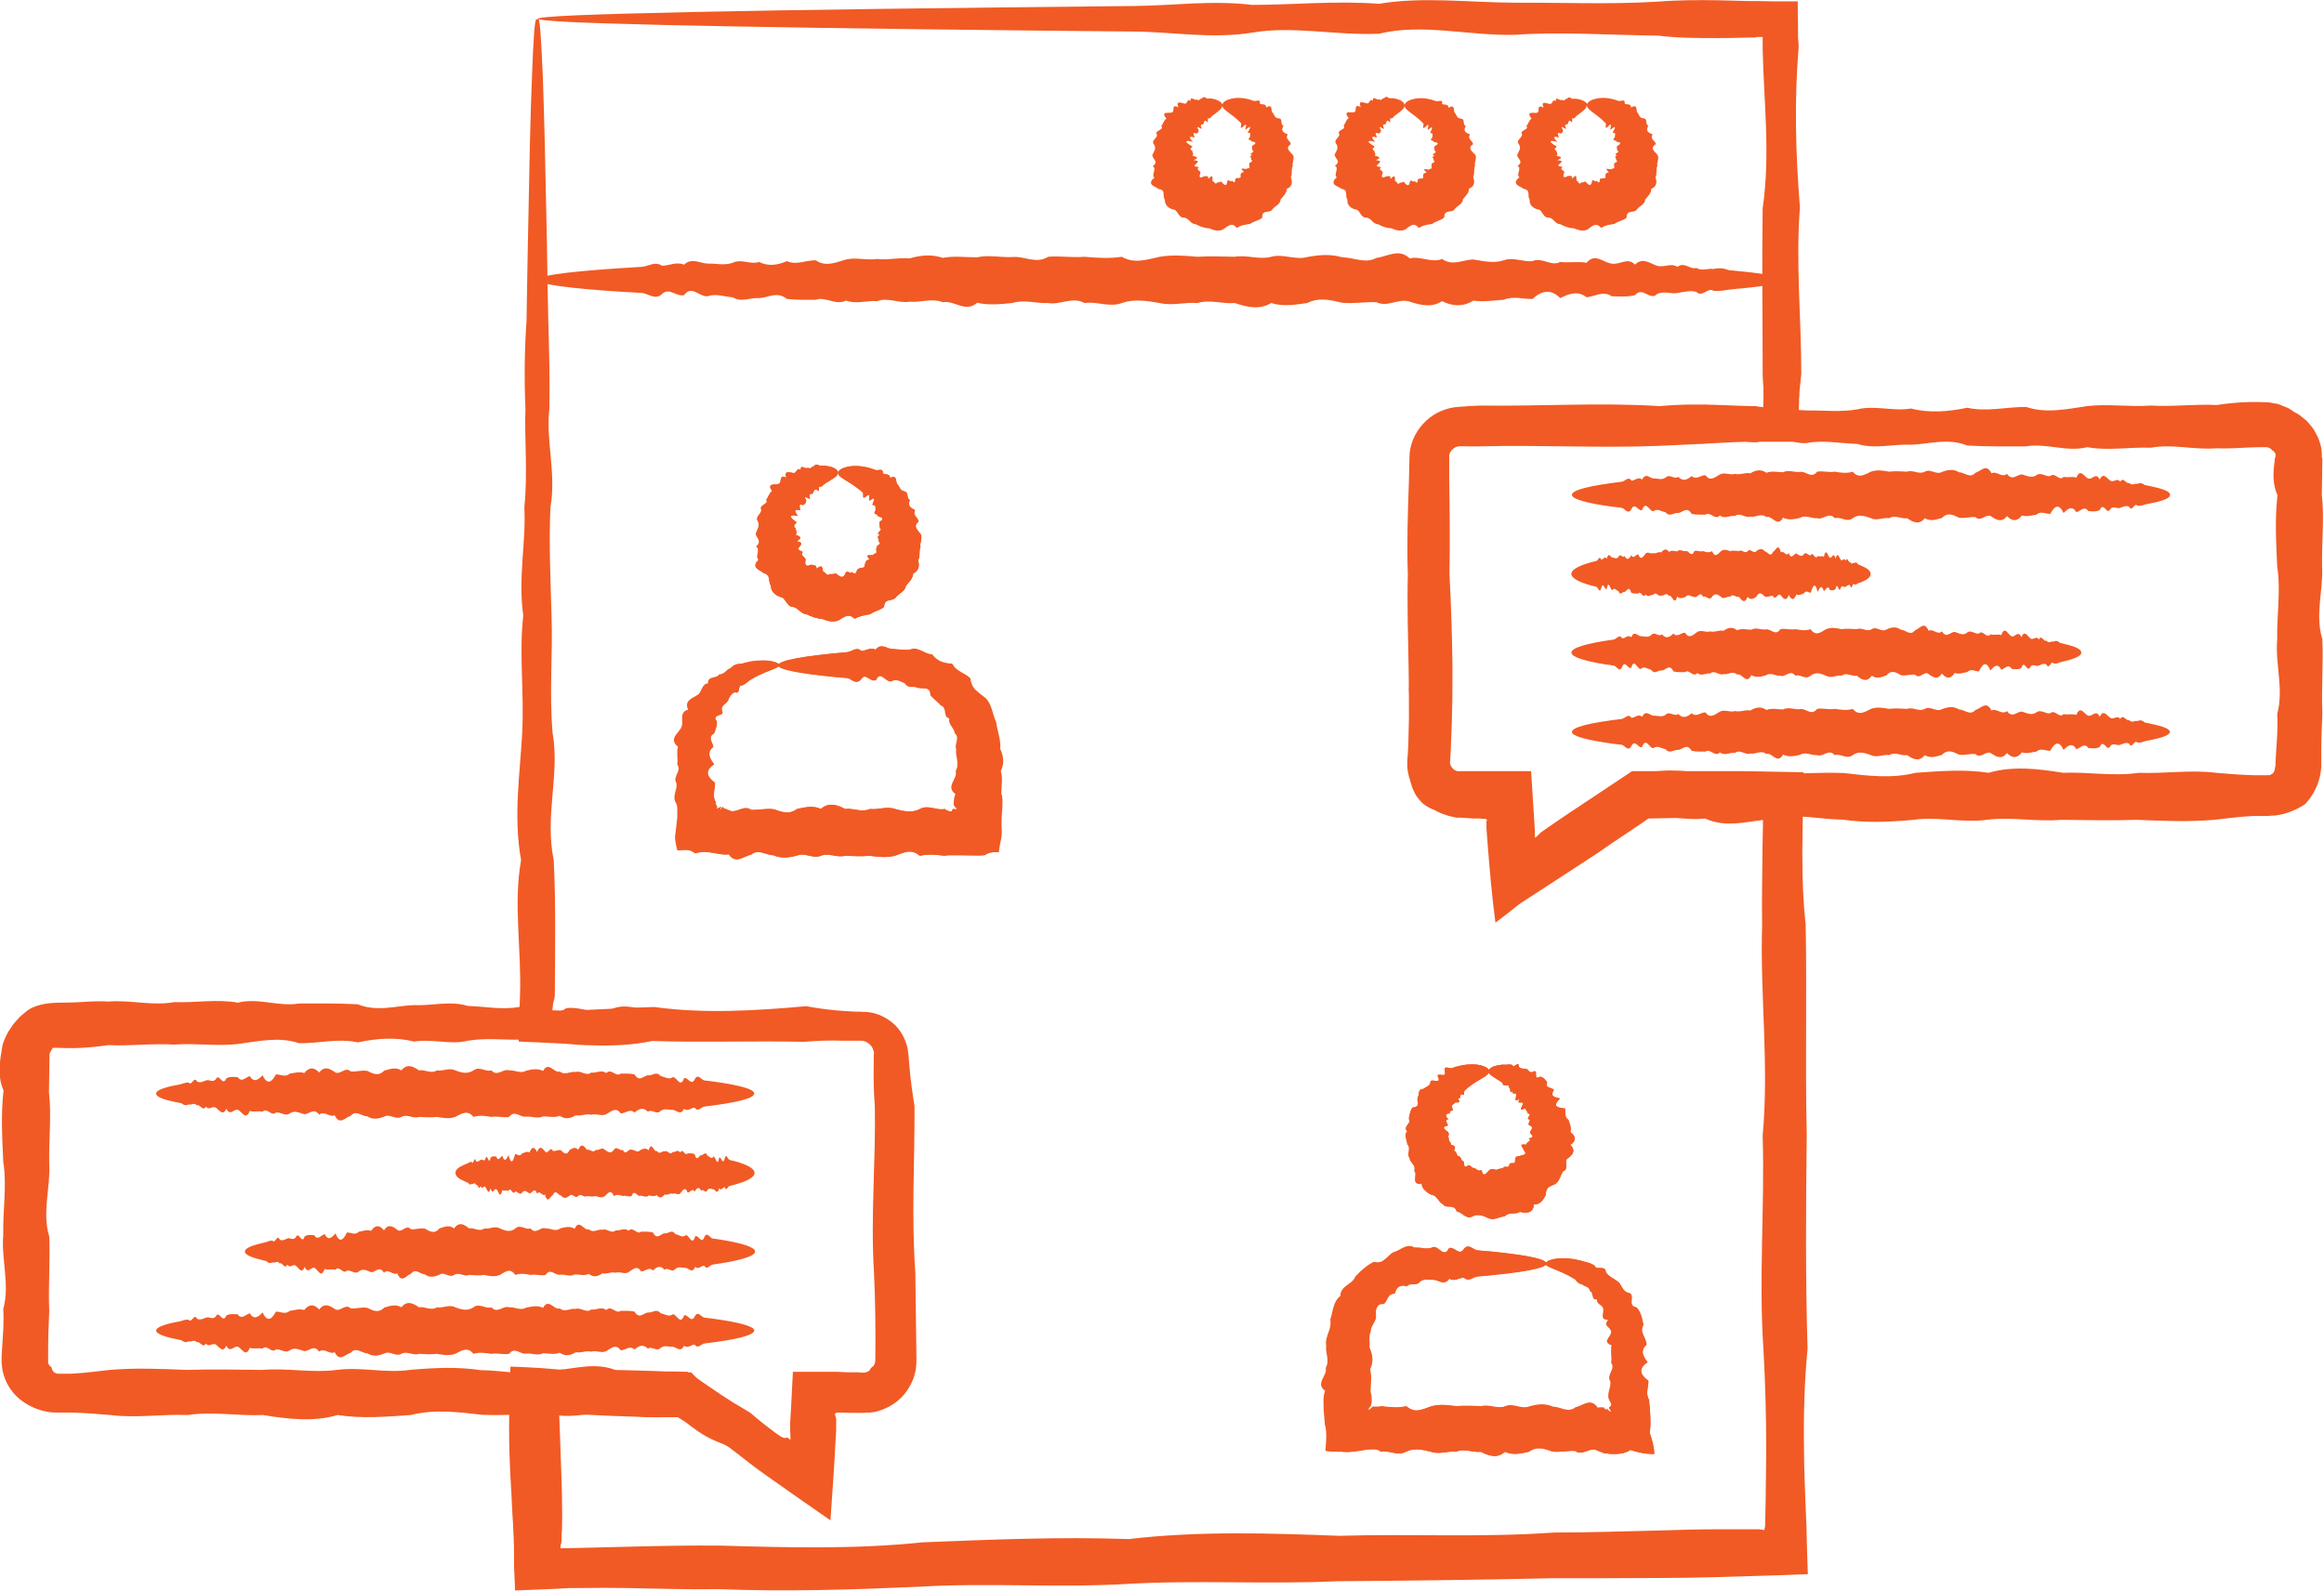<?xml version="1.0" encoding="UTF-8"?>
<svg id="Layer_2" data-name="Layer 2" xmlns="http://www.w3.org/2000/svg" viewBox="0 0 85.41 58.5">
  <defs>
    <style>
      .cls-1 {
        fill: #f15a24;
        stroke-width: 0px;
      }
    </style>
  </defs>
  <g id="_240" data-name="240">
    <g>
      <path class="cls-1" d="M65.46,10.3c0,.11-.51.21-1.43.3-.15.01-.32.03-.5.05-.18.03-.36.06-.56.04-.2-.14-.41.26-.63.04-.22-.06-.45,0-.69.04-.24.05-.49-.09-.75.04-.26.27-.53-.3-.81.04-.28.07-.57.05-.86.04-.3-.21-.6,0-.92.04-.31-.25-.64-.14-.97.03-.33-.34-.67-.29-1.02.03-.35.01-.7-.12-1.06.03-.36.02-.73.09-1.11.03-.37.23-.76.22-1.15.02-.39.25-.78.15-1.19.02-.4-.14-.81.22-1.22.02-.41-.02-.83.06-1.26.02-.42-.1-.85-.21-1.29.01-.44.06-.87.14-1.32,0-.44.26-.89.15-1.34,0-.45.04-.91-.14-1.37,0-.46-.04-.92.11-1.39,0-.47-.08-.93-.16-1.39,0-.46.17-.92-.07-1.37,0-.45-.25-.9.08-1.34,0-.44.02-.88-.14-1.32,0-.43.04-.86.09-1.29-.01-.42.38-.84-.1-1.26-.02-.41-.16-.82.02-1.22-.02-.4.07-.8-.17-1.19-.02-.39-.03-.77.12-1.15-.02-.38.19-.75-.16-1.11-.03-.36,0-.72.01-1.06-.03-.35-.29-.69-.05-1.02-.03-.33-.03-.65.17-.97-.03-.31-.02-.62-.15-.92-.04-.3.04-.59-.43-.87-.04-.28.07-.55-.3-.81-.04-.26.24-.51-.03-.75-.04-.24-.02-.47-.03-.69-.04-1.98-.13-3.12-.28-3.12-.44,0-.18,1.4-.34,3.81-.48.24-.01.49-.22.75-.04.26,0,.53-.16.81-.04.28-.27.57-.05.87-.04.3-.01.6.08.92-.03.32-.16.64.08.97-.03.33.17.67.12,1.02-.03.35.16.7-.04,1.06-.03.36.25.73.08,1.11-.03.38-.09.76.04,1.15-.02.39.05.78-.06,1.19-.02.4-.12.81-.16,1.22-.02.41-.08.83-.02,1.26-.02.42-.1.85.01,1.29-.01.44-.05.87.27,1.32-.01.44-.04.89.04,1.34,0,.45.04.91.07,1.37,0,.46.27.92.1,1.39,0,.47-.08.93-.04,1.39,0,.46-.03.92-.01,1.37,0,.45-.08.9.12,1.34,0,.44-.12.88.13,1.32.01.43-.08.86-.12,1.29.01.42,0,.84.25,1.26.02.41-.05.82-.36,1.22.02.4-.1.8.18,1.19.02.39.28.77.02,1.15.02.38.06.75.15,1.11.03.36-.13.72.07,1.06.03.35-.16.69.21,1.02.03.33.04.66-.03.97.03.31-.38.62,0,.92.03.3.06.59-.25.86.04.28-.29.55-.04.81.04.26.08.51-.12.75.04.24-.2.47.11.69.04.22.13.43,0,.63.04.2-.05.39-.03.56.04.18.02.34.03.5.05.92.09,1.43.2,1.43.3Z"/>
      <path class="cls-1" d="M44.92,3.88c0,.11-.13.2-.3.33-.03.02-.06.04-.09.07-.03.03-.06.07-.1.08-.09-.11.02.26-.1.09-.06-.04-.08.03-.1.1-.01.06-.13-.03-.09.11.06.12,0,.07-.06.04-.06-.04-.12-.06-.03.08.01.08-.03.11-.08.13-.19-.09-.07.09-.07.15-.24-.09-.19.03-.05.16-.34-.1-.32.01-.03.16,0,.05-.15.08,0,.17,0,.06.07.12,0,.17.23.06.22.09.04.17.25.02.16.07.06.17-.05.05,0,.06.06.07.05,0,.1.01.03.08.02.06.1.07.11.14-.02.06-.04.11-.03.15.01.03.06.04.16-.02.09,0,.17-.04.15.1.19-.19.16-.08.16.08.04-.01.05.04.08.06.02.03.06.05.1-.02.03.02.06,0,.09-.01.03-.02.06-.03.09.03.03.04.07.07.1.08.04,0,.07-.02.08-.1.01-.09.04-.08.08-.06.04.02.08.05.1,0,.08.1.1.06.11.02.01-.05,0-.12.05-.1.03-.05.19.04.15-.1,0-.04.01-.07.03-.1.02-.02.04-.03.1-.03-.13-.14-.1-.14-.04-.13.06,0,.17.03.15-.01.08,0,.1-.02.09-.06,0-.04-.03-.08,0-.1-.03-.04.02-.05.06-.07.04-.02.06-.05,0-.09.02-.03,0-.06-.02-.09-.02-.03-.01-.05.06-.08-.1-.03-.06-.05-.01-.08.04-.03.09-.07.02-.09,0-.06-.04-.1-.01-.17.13-.07.13-.11.1-.13-.03-.02-.11-.02-.13-.04,0-.07-.19,0-.05-.16-.01-.05.06-.18-.07-.14-.03,0,.03-.09.06-.16.03-.07.01-.1-.14.03-.04.01,0-.06,0-.12.01-.06,0-.1-.09,0-.17.17-.06-.07-.09-.11-.03-.04-.07-.06-.1-.1-.3-.28-.59-.4-.59-.56,0-.08.09-.18.29-.23.2-.06.51-.07.87.07.07.03.26-.1.22.1.07.05.24-.02.23.14.26-.14.17.1.23.18.08.07.06.2.22.22.19,0,.05.22.19.27-.1.18-.03.25.16.32-.06.08-.04.14,0,.19.04.05.1.1.11.17-.12.08-.12.14-.09.2.03.06.1.12.16.19.05.07.03.14.02.2-.01.07-.04.13-.02.21-.07.13,0,.29-.07.42.07.17.05.35-.15.42,0,.17-.14.28-.23.4,0,.09-.06.15-.12.2-.06.05-.13.09-.18.16-.04.07-.14.08-.23.09-.09.02-.15.05-.14.21-.12.12-.31.12-.44.23-.17.03-.34.04-.49.15-.11-.12-.19-.14-.27-.1-.08.03-.16.1-.25.16-.09.04-.18.04-.26.03-.09-.01-.17-.05-.25-.08-.17,0-.34-.07-.49-.15-.1,0-.16-.06-.22-.12-.07-.06-.12-.12-.22-.12-.1,0-.15-.07-.2-.14-.05-.07-.08-.15-.18-.16-.09-.02-.17-.06-.22-.12-.06-.06-.09-.14-.09-.24-.05-.06-.04-.16-.05-.24,0-.08-.05-.14-.18-.15-.06-.06-.17-.09-.24-.15-.06-.06-.07-.15.09-.27-.07-.05-.04-.14-.02-.22.02-.08.04-.15-.05-.2.13-.09.12-.15.09-.21-.03-.06-.1-.13-.1-.2.06-.14.16-.24.06-.39-.06-.07-.03-.14.02-.19.04-.05.1-.1.09-.17-.06-.08.01-.12.08-.16.07-.04.14-.07.08-.16.08-.09.09-.21.19-.27-.13-.15-.09-.2-.02-.21.08-.01.19,0,.23-.02.05-.02.04-.1.05-.16,0-.06.05-.1.18-.02-.12-.28.12-.16.23-.14.11.02.07-.2.22-.1-.03-.22.19.03.21-.06.11.09.12-.04.2-.03.04-.06.11-.07.18,0,.06,0,.11,0,.16,0,.14.02.25.06.32.11.07.05.1.1.1.15Z"/>
      <path class="cls-1" d="M51.62,3.88c0,.11-.13.2-.3.33-.03.02-.06.04-.09.07-.03.03-.05.07-.1.08-.09-.11.02.26-.1.09-.06-.04-.08.03-.1.1-.01.06-.13-.03-.09.11.06.12,0,.07-.06.04-.06-.04-.12-.06-.03.08.01.08-.03.11-.08.13-.2-.09-.07.09-.07.15-.24-.09-.19.03-.05.16-.34-.1-.32.01-.03.16,0,.05-.15.08-.01.17.01.06.07.12.01.17.23.06.22.09.04.17.25.02.16.07.06.17-.05.05,0,.06.06.07.05.01.1.01.03.08.02.06.1.07.11.14-.02.06-.04.11-.03.15.01.03.06.04.16-.02.09,0,.17-.04.15.1.19-.19.16-.08.17.08.04-.01.05.04.08.07.02.03.06.05.1-.02.03.02.06,0,.09-.01.03-.02.06-.03.09.03.03.04.07.07.1.08.03,0,.07-.02.08-.1.01-.09.04-.08.08-.06.04.02.08.05.1,0,.08.1.1.06.11.02.01-.05,0-.12.05-.09.03-.05.19.04.15-.1,0-.04,0-.07.03-.1.02-.02.05-.03.1-.03-.13-.14-.1-.14-.04-.13.06.01.17.03.14-.01.08,0,.09-.02.09-.06,0-.04-.03-.07,0-.1-.03-.04.02-.05.06-.07.04-.02.07-.05,0-.09.02-.03,0-.06-.02-.09-.02-.03-.01-.05.06-.08-.1-.03-.06-.05-.01-.08.04-.03.09-.07.02-.09,0-.06-.04-.1-.01-.17.13-.07.13-.11.1-.13-.03-.02-.11-.02-.13-.04,0-.07-.19,0-.05-.16-.01-.05.06-.18-.07-.15-.03,0,.03-.09.05-.16.03-.06.02-.1-.13.03-.04.01,0-.06,0-.12.01-.06,0-.1-.09,0-.17.17-.06-.07-.09-.11-.03-.04-.07-.06-.1-.1-.3-.28-.59-.4-.59-.56,0-.08.09-.18.29-.23.2-.06.51-.07.87.07.07.03.26-.1.22.1.06.05.24-.02.23.14.26-.14.18.1.23.18.08.07.06.2.22.22.19.01.05.22.19.27-.1.17-.03.25.16.31-.06.08-.04.14,0,.19.04.05.1.1.11.17-.12.08-.12.14-.09.2.03.06.1.12.16.18.05.07.03.14.02.2s-.04.13-.02.21c-.06.13,0,.29-.07.42.07.17.05.35-.15.42,0,.17-.14.28-.23.4,0,.09-.06.16-.12.2-.06.05-.13.09-.18.16-.04.07-.14.08-.23.09-.09.02-.15.05-.15.21-.12.12-.31.13-.44.24-.17.03-.33.04-.49.15-.11-.12-.19-.14-.27-.1-.08.03-.16.1-.24.16-.09.04-.18.04-.26.03-.09-.01-.17-.05-.25-.08-.17,0-.34-.07-.49-.15-.09,0-.16-.06-.22-.12-.06-.06-.12-.12-.22-.12-.1,0-.15-.07-.2-.14-.05-.07-.08-.15-.18-.16-.09-.02-.17-.06-.22-.12-.06-.06-.09-.13-.08-.24-.05-.06-.04-.16-.05-.24,0-.08-.04-.14-.18-.16-.05-.06-.17-.08-.24-.15-.06-.06-.07-.15.08-.27-.07-.06-.04-.14-.02-.22.02-.08.04-.15-.05-.21.13-.09.12-.15.09-.21-.03-.06-.1-.13-.1-.2.06-.13.16-.24.06-.39-.06-.07-.03-.14.02-.19.04-.06.1-.1.09-.17-.06-.08.02-.12.08-.16.07-.04.14-.06.08-.16.08-.09.09-.21.19-.27-.13-.15-.09-.2-.02-.21.07-.01.18.01.23-.01.05-.02.04-.1.05-.16,0-.06.05-.1.18-.02-.12-.28.12-.16.23-.14.11.02.07-.19.22-.1-.03-.22.19.03.21-.06.11.09.12-.04.2-.03.04-.06.11-.07.18,0,.06,0,.11,0,.15,0,.14.02.25.06.32.11.07.05.1.1.1.15Z"/>
      <path class="cls-1" d="M58.31,3.88c0,.11-.13.2-.3.33-.03.02-.06.04-.09.07-.03.03-.05.07-.1.08-.09-.11.02.26-.1.09-.06-.04-.08.03-.1.1-.01.06-.13-.03-.09.11.06.12,0,.07-.06.04-.06-.04-.12-.06-.03.08.01.08-.03.11-.08.13-.19-.09-.07.09-.07.15-.24-.09-.19.03-.05.16-.34-.1-.32.01-.03.16,0,.05-.15.08-.01.17.01.06.07.12,0,.17.11.03.17.05.17.08,0,.02-.05.05-.14.09.25.02.16.07.06.16-.05.05,0,.06.06.07.05.01.1.01.03.08.02.06.1.07.11.14-.02.06-.04.11-.03.15.01.03.06.04.16-.02.09,0,.17-.04.15.1.19-.19.16-.08.17.08.04-.01.05.04.08.07.02.03.06.05.1-.02.03.02.06,0,.1-.01.03-.02.06-.03.09.03.03.04.07.07.11.08.03,0,.07-.02.08-.1.01-.09.04-.08.08-.06.04.02.08.05.1,0,.08.11.1.06.11.02.01-.05,0-.12.06-.09.03-.05.19.04.15-.1,0-.04.01-.07.03-.1.02-.02.05-.03.1-.03-.13-.14-.1-.14-.04-.13.06.01.17.03.15-.01.08,0,.09-.02.09-.06,0-.04-.03-.08,0-.1-.03-.04.02-.05.06-.07.04-.02.07-.05,0-.09.02-.03,0-.06-.02-.09-.02-.03-.01-.05.06-.08-.1-.03-.06-.05-.01-.08.05-.03.09-.07.02-.09,0-.06-.04-.1-.01-.17.13-.07.13-.11.1-.13-.04-.02-.11-.02-.13-.04,0-.07-.2,0-.05-.16-.01-.05.06-.18-.07-.15-.03,0,.03-.09.06-.16.03-.06.01-.1-.14.03-.04.01,0-.06,0-.12.01-.06,0-.1-.09,0-.17.17-.06-.07-.1-.11-.03-.04-.07-.06-.1-.1-.3-.28-.59-.4-.59-.56,0-.08.09-.18.29-.23.2-.06.51-.07.87.07.07.03.26-.1.23.1.06.05.24-.02.23.14.26-.14.18.1.23.18.08.07.06.2.22.22.19,0,.05.22.19.27-.1.18-.03.25.16.32-.06.08-.04.14,0,.19.04.05.11.1.11.17-.23.16-.04.25.06.39.05.07.03.14.02.2-.01.07-.04.13-.02.21-.06.13,0,.29-.07.42.07.17.04.35-.15.42,0,.17-.14.28-.23.4,0,.09-.06.15-.12.2-.06.05-.13.09-.18.16-.04.07-.15.08-.23.09-.09.02-.15.05-.15.21-.12.12-.31.12-.44.23-.17.03-.34.04-.49.15-.11-.12-.19-.13-.27-.1-.08.03-.16.1-.24.16-.09.04-.18.04-.26.03-.09-.02-.17-.05-.25-.08-.17,0-.34-.07-.49-.15-.1,0-.16-.06-.22-.12-.06-.06-.12-.12-.22-.12-.1,0-.15-.07-.2-.14-.05-.07-.08-.15-.18-.16-.09-.02-.16-.06-.22-.12-.06-.06-.09-.13-.08-.24-.05-.06-.04-.16-.05-.24,0-.08-.05-.14-.18-.16-.06-.06-.17-.08-.24-.15-.06-.06-.07-.15.09-.27-.07-.06-.04-.14-.02-.22.02-.08.04-.15-.05-.2.13-.09.12-.15.09-.21-.03-.06-.11-.13-.1-.2.06-.14.16-.24.06-.39-.06-.07-.03-.14.02-.19.04-.06.1-.1.1-.17-.06-.08.02-.13.08-.16.07-.04.13-.06.08-.15.08-.09.09-.21.19-.27-.13-.15-.09-.2-.02-.21.08-.01.19.01.23-.01.05-.02.04-.1.05-.16,0-.06.05-.1.18-.02-.12-.28.12-.15.23-.14.11.02.08-.2.22-.1-.03-.22.19.03.21-.06.11.09.13-.04.2-.03.04-.06.11-.07.18,0,.06,0,.11,0,.16,0,.14.02.25.06.32.11.07.05.1.1.1.15Z"/>
      <path class="cls-1" d="M53.72,15.63s-.06.06-.18.1c-.11.04-.27.12-.43.26-.16.14-.32.38-.34.68,0,.04,0,.07,0,.11v.06s0,.07,0,.07c0,.1.01.2.02.3.01.21.02.43.04.66.01.31.03.65.05,1.01.03.36.06.74.05,1.15-.14.4.26.83.04,1.28-.06.45,0,.92.04,1.41.05.49-.09,1,.04,1.53.27.53-.3,1.08.04,1.65.07.57.05,1.16.04,1.76-.03.08-.04.15-.06.23-.01.07-.03.17-.02.2,0,.09.03.18.08.25.11.15.29.22.44.24.01.02.03.04.04.06.02.02.04.03.06.04l.07.04s.08.02.12.02c.16.02.33.03.49.02.08,0,.16-.01.25-.02.12-.01.24-.02.36-.04.26-.03.54-.07.85-.11.09.04.18.07.26.1-.08.59-.09,1-.04,1.44.02.15.06.31.12.46.05.07.11.13.18.14.02.12-.01.3,0,.47.08-.05.2-.14.28-.28.05-.04.09-.08.12-.11l.03-.03h.01s0-.02,0-.02l.03-.02.23-.16c.3-.22.62-.43.95-.62.25-.31.54-.57.86-.79.16-.11.33-.21.51-.3.09-.04.18-.09.27-.13.07-.04.15-.08.23-.12.08-.04.15-.08.23-.12l.03-.03c.16-.03.34-.05.52-.07.11-.02.2-.04.3-.05.2-.02.4-.03.59-.02.4,0,.8.07,1.21.13.82.14,1.65-.22,2.49-.02.84.02,1.69-.06,2.56-.02.86.1,1.74.21,2.62-.01.88-.06,1.78-.14,2.68,0,.9-.26,1.82-.15,2.74,0,.92-.04,1.85.14,2.79,0,.94.04,1.88-.12,2.83,0,.47.04.95.08,1.42.09.12,0,.24,0,.35,0h.09s.07,0,.07,0c.02,0,.04-.01.06-.01.08-.03.14-.09.16-.16.02-.08.02-.13.04-.18,0-.01,0-.03,0-.04h0s0-.01,0-.03v-.09s.02-.35.02-.35c.03-.46.07-.93.04-1.39.25-.92-.08-1.83,0-2.74-.02-.9.14-1.8,0-2.68-.04-.88-.09-1.76.01-2.62-.19-.43-.16-.86-.1-1.29v-.04s0,0,0,0c0,0,0-.01,0-.02,0-.01.02-.03.02-.04,0-.02,0-.03.01-.05,0-.02,0-.03,0-.05,0-.04-.02-.07-.04-.1-.01-.01-.03-.02-.04-.04l-.02-.02s-.02,0-.03,0l-.03-.05s-.03-.02-.05-.03c0,0-.02-.01-.02-.02h-.03s-.04-.01-.06-.02c-.21,0-.42,0-.62.01-.41.02-.83.05-1.23.03-.82.07-1.62-.17-2.41-.02-.79-.03-1.57.12-2.34-.02-.76.19-1.51-.16-2.25-.03-.74,0-1.46.01-2.16-.03-.71-.29-1.4-.05-2.07-.03-.67-.03-1.33.17-1.97-.03-.64-.02-1.26-.15-1.87-.03-.61.04-1.19-.43-1.76-.04-.57.07-1.12-.3-1.65-.04-.53.24-1.04-.03-1.53-.04-.49-.02-.96-.03-1.41-.04-4.03-.13-6.34-.28-6.34-.44,0-.18,2.85-.34,7.75-.48.49-.01,1-.22,1.53-.04.53,0,1.08-.16,1.65-.04.57-.27,1.16-.05,1.76-.04.6-.01,1.23.07,1.87-.04.64-.16,1.3.08,1.97-.03.67.17,1.36.12,2.07-.03.71.16,1.43-.03,2.16-.03.74.25,1.49.08,2.25-.03.77-.09,1.54.04,2.34-.02.79.05,1.6-.06,2.41-.02.41-.06.82-.1,1.23-.11.21,0,.42,0,.62.01.09,0,.18.02.27.04l.13.02s.09.03.13.05c.09.03.17.07.25.1.08.05.15.09.23.15.04.02.08.04.12.06l.11.08c.07.06.14.11.21.17.12.13.25.27.33.43.04.08.09.16.12.24.03.09.06.17.08.26.03.09.03.18.04.27v.14s.02.07.02.07v.04c0,.43-.02.86-.02,1.29.1.86-.01,1.74.01,2.62.05.88-.27,1.78.01,2.68.04.9-.04,1.82,0,2.74-.02.46-.04.92-.04,1.39v.44s0,.04,0,.06v.07c-.01.1-.02.2-.04.3-.08.39-.27.76-.55,1.06-.34.23-.72.37-1.09.42-.1,0-.19.01-.29.02-.06,0-.08,0-.11,0h-.09c-.12,0-.24,0-.35,0-.47.02-.95.09-1.42.14-.95.08-1.89.04-2.83,0-.94.03-1.87.01-2.79,0-.92.08-1.83-.12-2.74,0-.9.12-1.8-.13-2.68,0-.88.08-1.76.12-2.62-.01-.86,0-1.72-.25-2.56-.02-.84.05-1.67.36-2.49-.02-.41.05-.81,0-1.21-.04-.2-.02-.4-.04-.59-.04-.1,0-.2,0-.29,0-.03,0-.05.02-.06.04h0s-.03-.01-.05-.02c0,0-.02,0-.03,0h-.01s0,0,0,0h-.02c-.09.05-.18.09-.27.14-.17.1-.33.21-.48.33-.31.24-.59.51-.91.72-.33.19-.67.37-.99.57-.08.05-.16.1-.24.15l-.17.12-.19.14c-.26.18-.51.37-.78.59-.45.37-.93.69-1.35.95-.01-.39-.02-.78-.03-1.17-.01-.37-.03-.72-.07-1.07-.05-.25-.08-.53-.1-.8,0-.16,0-.32.01-.47.04-.09.08-.25.04-.33-.03,0-.07.02-.1.04-.05,0-.1-.01-.16-.01-.12,0-.24,0-.35,0-.16,0-.33,0-.49,0-.04,0-.08,0-.12,0-.06,0-.13-.01-.19-.02-.06-.01-.12-.02-.19-.03-.06-.02-.12-.04-.17-.06-.07,0-.14,0-.2,0-.06-.01-.13-.03-.19-.05-.13-.04-.24-.1-.35-.18-.11-.07-.19-.18-.27-.28-.08-.1-.13-.22-.18-.34-.09-.24-.12-.5-.1-.75,0-.14.03-.19.04-.27.01-.08.02-.15.03-.23.05-.6-.25-1.19.04-1.76-.29-.57-.04-1.12.04-1.65.08-.53-.12-1.04.04-1.53-.2-.49.11-.96.04-1.41.13-.45,0-.87.04-1.28-.05-.4-.03-.79.04-1.15.02-.36.03-.7.05-1.01.01-.23.02-.46.04-.66,0-.1.01-.21.02-.3v-.07s.02-.08.02-.08c0-.06.02-.11.03-.17.1-.43.37-.71.61-.85.25-.14.46-.17.6-.17.14.01.2.03.2.06Z"/>
      <path class="cls-1" d="M79.75,18.2c0,.11-.24.21-.69.3-.07.01-.15.03-.24.05-.08.03-.17.06-.27.04-.1-.14-.2.26-.3.04-.11-.06-.22,0-.33.04-.12.05-.24-.09-.36.04-.12.27-.25-.3-.39.04-.14.07-.27.05-.42.04-.14-.21-.29,0-.44.04-.15-.25-.31-.14-.47.03-.16-.34-.32-.29-.49.03-.17.01-.34-.12-.51.03-.17.02-.35.09-.53.03-.18.23-.37.22-.55.02-.19.25-.38.15-.57.02-.19-.14-.39.22-.59.02-.2-.02-.4.06-.61.02-.2-.1-.41-.21-.62.01-.21.06-.42.14-.63.01-.21.26-.43.15-.65,0-.22.04-.44-.14-.66,0-.22-.04-.45.11-.67,0-.22-.08-.45-.16-.67,0-.22.17-.44-.07-.66,0-.22-.25-.43.08-.65,0-.21.02-.42-.14-.63-.01-.21.05-.42.09-.62-.01-.21.38-.41-.1-.61-.02-.2-.16-.4.02-.59-.02-.19.07-.38-.17-.57-.02-.19-.03-.37.12-.55-.02-.18.19-.36-.16-.53-.03-.17,0-.34.01-.51-.03-.17-.29-.33-.05-.49-.03-.16-.03-.31.17-.47-.03-.15-.02-.3-.15-.44-.04-.14.04-.28-.43-.42-.04-.13.07-.26-.3-.39-.04-.13.24-.25-.03-.36-.04-.12-.02-.23-.03-.33-.04-.95-.13-1.5-.28-1.5-.44,0-.18.67-.34,1.83-.48.12-.01.24-.22.36-.04.12,0,.25-.16.39-.04.14-.27.27-.05.42-.04.14-.01.29.07.44-.03.15-.16.31.08.47-.03.16.17.32.12.49-.03.17.16.34-.04.51-.03.17.25.35.07.53-.03.18-.09.37.04.55-.02.19.05.38-.06.57-.02.19-.12.39-.16.59-.02.2-.08.4-.02.61-.02.2-.1.41.01.62-.01.21-.05.42.27.63-.01.21-.04.43.04.65,0,.22.04.44.07.66,0,.22.27.45.1.67,0,.22-.08.45-.04.67,0,.22-.03.44-.01.66,0,.22-.08.43.12.65,0,.21-.12.42.13.63.01.21-.08.42-.12.62.01.21,0,.41.25.61.02.2-.05.4-.36.59.02.19-.1.38.18.57.02.19.28.37.02.55.02.18.05.36.15.53.03.17-.13.34.07.51.03.17-.16.33.21.49.03.16.04.31-.03.47.03.15-.38.3,0,.44.03.14.06.28-.25.42.04.13-.29.26-.04.39.04.13.08.25-.12.36.04.12-.2.23.11.33.04.11.13.21,0,.3.04.1-.05.19-.03.27.04.09.02.17.03.24.05.44.09.69.19.69.3Z"/>
      <path class="cls-1" d="M68.75,21.1c0,.11-.12.21-.34.3-.04.02-.08.03-.12.04-.04.03-.09.06-.14.05-.05-.14-.1.26-.15.04-.05-.06-.11,0-.17.04-.06.05-.12-.09-.18.04-.06.27-.13-.3-.19.04-.07.07-.14.05-.21.04-.07-.21-.15,0-.22.04-.08-.25-.15-.14-.23.03-.08-.34-.16-.29-.25.03-.08.01-.17-.12-.26.03-.09.02-.18.09-.27.03-.09.23-.18.22-.28.02-.09.25-.19.15-.29.02-.1-.14-.2.22-.29.02-.1-.02-.2.06-.3.02-.1-.1-.21-.21-.31.01-.11.06-.21.14-.32,0-.11.26-.21.15-.32,0-.11.04-.22-.14-.33,0-.11-.04-.22.12-.33,0-.11-.08-.22-.16-.33,0-.11.17-.22-.07-.33,0-.11-.24-.22.08-.32,0-.11.02-.21-.14-.32,0-.1.04-.21.09-.31-.01-.1.38-.2-.1-.3-.02-.1-.16-.2.02-.29-.02-.1.07-.19-.17-.29-.02-.09-.03-.18.12-.28-.02-.09.19-.18-.16-.27-.03-.09,0-.17.01-.26-.03-.08-.29-.17-.05-.24-.03-.08-.03-.16.17-.23-.03-.08-.02-.15-.15-.22-.04-.07.04-.14-.43-.21-.04-.07.07-.13-.3-.2-.04-.06.24-.12-.03-.18-.04-.06-.01-.11-.03-.17-.04-.48-.13-.75-.28-.75-.43,0-.18.34-.34.92-.48.06-.01.12-.22.18-.04.06,0,.13-.16.2-.04.07-.27.14-.05.21-.04.07-.01.15.08.22-.03.08-.16.15.08.23-.03.08.17.16.12.24-.03.08.16.17-.03.26-.03.09.25.18.08.27-.03.09-.09.18.04.28-.02.09.05.19-.07.29-.02.1-.12.19-.16.29-.02.1-.08.2-.02.3-.02.1-.1.2.01.31-.01.1-.05.21.27.32,0,.11-.04.21.04.32,0,.11.04.22.07.33,0,.11.27.22.1.33,0,.11-.08.22-.04.33,0,.11-.03.22-.01.33,0,.11-.08.22.12.32,0,.11-.12.21.12.32,0,.1-.08.21-.12.31.01.1,0,.2.25.3.02.1-.05.2-.36.29.02.1-.1.19.18.29.02.09.28.19.01.28.02.09.05.18.15.27.03.09-.13.17.07.26.03.08-.16.16.21.25.03.08.04.16-.02.23.03.08-.38.15,0,.22.03.07.05.14-.25.21.04.07-.29.13-.04.19.04.06.08.12-.12.18.04.06-.2.11.11.17.04.05.13.1,0,.15.04.05-.04.09-.03.14.05.04.01.08.03.12.05.22.09.34.19.34.3Z"/>
      <path class="cls-1" d="M76.49,24c0,.1-.21.21-.59.3-.06.02-.13.03-.2.05-.07.03-.15.06-.23.04-.08-.14-.17.26-.26.04-.09-.06-.19,0-.28.04-.1.05-.2-.09-.31.04-.11.27-.22-.3-.33.04-.12.08-.23.05-.36.04-.12-.21-.25,0-.38.03-.13-.25-.26-.14-.4.03-.14-.34-.27-.29-.42.03-.14.01-.29-.12-.44.03-.15.02-.3.09-.45.03-.15.23-.31.22-.47.02-.16.24-.32.15-.49.02-.16-.14-.33.22-.5.02-.17-.02-.34.06-.52.02-.17-.1-.35-.21-.53.01-.18.06-.36.14-.54.01-.18.26-.37.15-.55,0-.19.04-.37-.14-.56,0-.19-.04-.38.12-.57,0-.19-.08-.38-.15-.57,0-.19.17-.37-.07-.56,0-.19-.25-.37.08-.55,0-.18.02-.36-.14-.54-.01-.18.05-.35.09-.53-.01-.17.38-.35-.1-.52-.02-.17-.16-.34.02-.5-.02-.16.07-.33-.17-.49-.02-.16-.03-.32.12-.47-.02-.15.19-.3-.16-.45-.03-.15,0-.29.01-.43-.03-.14-.29-.28-.05-.42-.03-.14-.03-.27.17-.4-.03-.13-.02-.25-.15-.38-.03-.12.04-.24-.43-.35-.04-.12.07-.23-.3-.33-.04-.11.24-.21-.03-.31-.04-.1-.02-.19-.03-.28-.04-.81-.13-1.28-.28-1.28-.44,0-.18.57-.34,1.56-.48.1-.01.2-.22.31-.04.11,0,.22-.16.33-.04.11-.27.23-.05.35-.04.12-.01.25.07.38-.04.13-.16.26.08.4-.03.14.17.27.12.42-.03.14.16.29-.04.43-.03.15.25.3.07.45-.03.16-.09.31.04.47-.02.16.05.32-.06.49-.02.17-.12.33-.16.5-.02.17-.08.34-.02.52-.02.17-.1.35.01.53-.01.18-.05.36.27.54-.01.18-.04.37.04.55,0,.19.03.37.07.56,0,.19.28.38.11.57,0,.19-.08.38-.04.57,0,.19-.03.38-.01.56,0,.19-.08.37.12.55,0,.18-.12.36.13.54.01.18-.08.35-.12.53.01.17,0,.35.25.52.02.17-.05.34-.36.5.02.16-.1.33.18.49.02.16.28.32.01.47.02.15.05.31.15.45.03.15-.13.29.07.44.03.14-.16.28.21.42.03.14.04.27-.02.4.03.13-.38.25,0,.38.04.12.06.24-.25.36.04.11-.29.23-.04.33.04.11.08.21-.12.31.04.1-.2.19.11.28.04.09.13.18,0,.26.04.08-.05.16-.03.23.04.07.02.14.03.2.05.38.09.59.19.59.3Z"/>
      <path class="cls-1" d="M79.75,26.9c0,.11-.24.21-.69.3-.07.02-.15.03-.24.05-.08.03-.17.06-.27.05-.1-.14-.2.26-.3.04-.11-.06-.22,0-.33.04-.12.05-.24-.09-.36.04-.12.27-.25-.3-.39.04-.14.07-.27.05-.42.04-.14-.21-.29,0-.44.04-.15-.25-.31-.14-.47.03-.16-.34-.32-.29-.49.03-.17.01-.34-.12-.51.03-.17.02-.35.09-.53.03-.18.23-.37.22-.55.02-.19.25-.38.15-.57.02-.19-.14-.39.22-.59.02-.2-.02-.4.06-.61.02-.2-.1-.41-.21-.62.01-.21.06-.42.14-.63.01-.21.26-.43.15-.65,0-.22.04-.44-.14-.66,0-.22-.04-.45.11-.67,0-.22-.08-.45-.16-.67,0-.22.17-.44-.07-.66,0-.22-.25-.43.08-.65,0-.21.02-.42-.14-.63-.01-.21.05-.42.09-.62-.01-.21.38-.41-.1-.61-.02-.2-.16-.4.02-.59-.02-.19.07-.38-.17-.57-.02-.19-.03-.37.12-.55-.02-.18.19-.36-.16-.53-.03-.17,0-.34.01-.51-.03-.17-.29-.33-.05-.49-.03-.16-.03-.31.17-.47-.03-.15-.02-.3-.15-.44-.04-.14.04-.28-.43-.42-.04-.13.07-.26-.3-.39-.04-.13.24-.25-.03-.36-.04-.12-.01-.23-.03-.33-.04-.95-.13-1.5-.28-1.5-.43,0-.18.67-.34,1.83-.48.12-.01.24-.22.36-.04.12,0,.25-.16.39-.04.14-.27.27-.05.42-.04.14-.01.29.07.44-.03.15-.16.31.08.47-.03.16.17.32.12.49-.03.17.16.34-.04.51-.03.17.25.35.07.53-.03.18-.09.37.04.55-.02.19.05.38-.06.57-.02.19-.12.39-.16.59-.02.2-.08.4-.02.61-.02.2-.1.41.01.62-.01.21-.05.42.27.63-.01.21-.04.43.04.65,0,.22.03.44.07.66,0,.22.27.45.11.67,0,.22-.08.45-.04.67,0,.22-.03.44-.01.66,0,.22-.08.43.12.65,0,.21-.12.42.13.63.01.21-.08.42-.12.62.01.21,0,.41.25.61.02.2-.05.4-.36.59.02.19-.1.38.18.57.02.19.28.37.01.55.02.18.06.36.15.53.03.17-.13.34.07.51.03.17-.16.33.21.49.03.16.04.31-.02.47.03.15-.38.3,0,.44.03.14.05.28-.25.42.04.13-.29.26-.04.39.04.13.08.25-.12.36.04.12-.2.23.11.33.04.11.13.21,0,.3.04.1-.05.19-.03.27.05.09.02.17.03.24.05.44.09.69.19.69.3Z"/>
      <path class="cls-1" d="M30.79,17.39c0,.05-.04.11-.11.16-.07.05-.17.11-.28.18-.04.02-.08.05-.12.08-.04.04-.08.08-.13.09-.1-.11,0,.27-.13.1-.08-.03-.11.04-.14.12-.02.07-.16-.01-.13.13.05.13-.01.08-.08.05-.07-.03-.13-.05-.04.1,0,.1-.06.13-.12.17-.21-.08-.09.12-.1.19-.25-.07-.21.06-.08.21-.34-.08-.34.05-.06.22,0,.04-.04.07-.07.1-.02.04-.03.08.04.13,0,.08.07.16,0,.24.11.04.17.07.17.11,0,.04-.05.08-.13.13.25.04.17.11.07.24-.05.06.02.08.07.11.06.02.11.04.04.12.03.08.13.12.15.21-.02.07-.03.14,0,.18.02.04.08.06.19,0,.11.02.21,0,.21.15.21-.18.21-.05.24.11.05,0,.08.05.11.08.04.03.08.06.14,0,.04.02.09,0,.14,0,.05-.02.09-.03.14.03.05.04.1.07.15.08.05,0,.1-.03.13-.11.03-.09.07-.09.12-.07.05.02.11.04.14,0,.09.1.13.05.15,0,.03-.05.03-.13.09-.12.03-.03.08-.03.14-.04.05,0,.09-.04.08-.11.02-.04.03-.09.05-.13.03-.03.06-.05.13-.06-.13-.15-.08-.16-.01-.16.07,0,.18.01.16-.05.09,0,.11-.04.1-.09,0-.05-.02-.1.01-.13-.02-.05.03-.08.07-.11.05-.03.07-.07,0-.13.02-.04,0-.08-.02-.12-.02-.04,0-.08.06-.12-.1-.04-.06-.07-.01-.12.04-.04.09-.09.02-.12,0-.04-.01-.08-.02-.11,0-.04,0-.08,0-.12.13-.08.12-.13.08-.16-.04-.03-.12-.04-.14-.06,0-.09-.21-.04-.08-.21-.02-.07.04-.21-.1-.19-.04-.01.02-.11.04-.18.02-.07,0-.11-.15.01-.05,0-.02-.08-.02-.14,0-.06,0-.1-.11-.02-.19.16-.08-.09-.13-.13-.04-.05-.09-.08-.14-.12-.41-.33-.77-.44-.77-.6,0-.08.11-.18.35-.23.23-.05.6-.05,1.03.12.08.03.29-.09.26.12.08.06.27,0,.27.17.27-.13.2.13.26.22.09.08.09.23.25.27.2.03.07.26.22.32-.09.19,0,.29.19.37-.05.09-.03.16.01.22.05.06.11.13.12.2-.11.09-.12.17-.09.24.03.07.1.14.16.22.05.08.03.16.02.24-.02.08-.04.16-.02.24-.07.15,0,.34-.09.49.03.1.04.2.01.28-.03.09-.09.16-.19.2-.01.2-.16.32-.27.46-.01.1-.08.17-.15.23-.07.06-.15.11-.21.18-.05.08-.16.1-.26.12-.1.02-.17.07-.18.24-.15.13-.35.15-.51.27-.2.04-.39.06-.57.17-.12-.12-.22-.13-.31-.1-.09.03-.19.1-.29.16-.1.04-.21.04-.31.03-.1-.02-.2-.05-.29-.09-.2-.01-.39-.08-.57-.17-.11,0-.18-.07-.26-.13-.08-.06-.14-.13-.25-.14-.11,0-.17-.09-.23-.17-.06-.08-.1-.17-.21-.19-.1-.03-.18-.08-.25-.15-.07-.07-.11-.15-.11-.27-.05-.07-.06-.18-.07-.27-.02-.09-.06-.16-.2-.19-.06-.07-.19-.11-.25-.18-.07-.07-.08-.17.07-.31-.07-.07-.05-.16-.03-.25.01-.09.04-.17-.06-.24.12-.1.12-.17.09-.25-.03-.08-.11-.15-.1-.23.06-.16.16-.29.07-.45-.05-.09-.02-.16.03-.22.05-.06.1-.12.1-.2-.05-.09.02-.14.09-.19.07-.05.15-.08.09-.18.09-.11.11-.25.22-.32-.12-.16-.08-.21,0-.23.08-.02.2,0,.25-.04.06-.03.05-.11.07-.18.02-.07.06-.11.2-.04-.11-.29.15-.18.27-.17.12,0,.1-.21.26-.12-.02-.23.21.02.25-.08.13.08.15-.05.23-.05.05-.07.13-.08.21-.02.07,0,.13,0,.18,0,.17.02.3.05.38.1.08.05.12.1.12.15Z"/>
      <path class="cls-1" d="M28.66,24.43c0,.12-.34.18-.85.43-.08.05-.17.09-.26.15-.08.07-.17.14-.27.19-.09-.03-.11.05-.12.14-.02.08-.03.15-.15.11-.13.04-.2.17-.25.3-.06.13-.25.16-.23.36.08.14-.02.15-.12.19-.09.03-.18.09-.06.22,0,.09,0,.16-.03.23-.02.08-.04.15-.08.22-.12.06-.13.14-.11.23.02.09.08.18.09.26-.25.19-.14.42.03.64-.34.22-.29.45.03.68.01.23-.12.47.03.71v.09s.02.02.02.02c0,.02.02.03.02.04.01.03.01.05-.02.1.1-.04.16-.08.17-.08.03-.01-.02.04-.04.15.1-.12.11-.16.12-.15,0,0,0,0,0,.02h0s0,.02.02.03c.07.02.13.05.2.08.27.14.54-.22.81-.02.28.02.55-.06.84-.02.28.1.57.21.86-.01.29-.06.58-.14.87,0,.3-.26.6-.15.89,0,.3-.04.61.14.91,0,.31.04.61-.11.92,0,.31.08.62.16.92,0,.31-.17.61.07.91,0,.08.06.15.09.23.09.03,0,.04,0,.06-.03.03-.04,0-.1.06-.06.01,0,.04,0,.08.03.03,0,.07-.04-.02-.11-.02-.04-.04-.06-.05-.07,0,0,0-.03,0-.04v-.05s0-.07.01-.11c0-.07.03-.14.05-.21-.38-.28.1-.56.01-.84.16-.27-.02-.55.02-.81-.05-.1,0-.2.02-.3.02-.1.03-.21-.08-.29,0-.1-.07-.18-.12-.26-.05-.08-.09-.16-.07-.28-.14-.03-.14-.13-.16-.23,0-.05-.02-.1-.04-.15-.02-.04-.06-.07-.11-.09-.12-.14-.27-.24-.39-.38,0-.17-.07-.24-.17-.25-.1-.01-.2,0-.29-.02-.08-.04-.17-.04-.26-.04-.09,0-.16-.02-.23-.13-.08-.03-.16-.08-.24-.1-.08-.02-.16-.03-.27.03-.2.04-.39-.43-.57-.04-.19.07-.37-.3-.54-.04-.17.24-.34-.03-.5-.04-.16-.01-.31-.03-.46-.04-1.32-.13-2.07-.28-2.07-.43,0-.18.93-.34,2.53-.48.16-.01.33-.22.5-.04.17,0,.35-.16.54-.04.19-.27.38-.05.57-.04.09,0,.22.02.34.03.12,0,.24.02.37-.01.14-.06.27,0,.39.05.12.05.23.13.38.13.1.12.2.21.32.26.12.05.26.08.43.09.07.15.18.22.31.3.12.07.27.14.36.25,0,.1.03.17.06.24.03.07.08.13.13.18.11.1.24.2.37.3.23.24.24.58.38.88.04.32.18.64.15.98.12.27.16.54.02.81.08.27.02.55.02.84.03.07.04.14.04.21,0,.04,0,.07,0,.11v.12c-.02.27-.04.53-.03.8.02.18,0,.34-.03.48-.03.15-.06.28-.07.43-.21-.01-.37,0-.51.11-.26.02-.55,0-.83,0-.14,0-.29,0-.41,0-.07,0-.15,0-.23.02-.3-.04-.6-.07-.91,0-.31-.28-.61-.11-.92,0-.31.08-.62.04-.92,0-.31.03-.61.01-.91,0-.3.08-.6-.12-.89,0-.29.12-.59-.13-.87-.01-.29.08-.57.12-.86-.01-.28,0-.56-.25-.84-.02-.27.05-.55.37-.81-.02-.07.02-.13.02-.2.01-.05,0-.11-.01-.16-.02l-.17-.03c-.23-.04-.43-.07-.7.01-.16-.15-.37-.14-.65-.1-.03-.16-.08-.32-.08-.52.03-.24.06-.47.08-.68,0-.11,0-.21,0-.31,0-.05,0-.1-.02-.15,0-.03-.02-.06-.04-.09-.13-.24.07-.48.03-.71-.16-.23.21-.46.03-.68.04-.22-.03-.43.04-.65-.18-.13-.18-.27-.11-.39.07-.12.19-.23.23-.34.06-.11.02-.24.03-.36,0-.12.04-.24.22-.28-.08-.16-.04-.27.04-.35.08-.08.21-.13.3-.19.18-.12.14-.4.39-.43-.01-.14.08-.19.17-.21.1-.03.2-.04.24-.12.21,0,.26-.19.41-.24.1-.12.25-.17.39-.16.12-.04.25-.06.36-.09.34-.05.6-.04.77,0,.17.04.26.09.26.14Z"/>
      <path class="cls-1" d="M31.76,37.64s.06-.05.2-.06c.13,0,.34.02.58.16.24.14.5.41.59.83.02.1.04.23.04.32,0,.1.01.2.02.3.01.21.02.43.04.66.01.31.03.65.05,1.01.03.36.06.74.05,1.15-.14.41.26.83.04,1.28-.06.45,0,.92.04,1.41.05.49-.09,1,.04,1.53.27.53-.3,1.08.04,1.65.07.57.05,1.16.04,1.76-.03.08-.05.15-.06.23-.01.08-.02.14-.04.26-.02.11-.02.22-.06.32-.03.1-.05.21-.1.31-.17.41-.5.79-.96.96-.06,0-.12,0-.18.01-.06,0-.12,0-.18-.01-.06,0-.12,0-.18-.01l-.12-.02c-.16-.02-.33-.03-.49-.02-.08,0-.16.01-.25.02h-.03s-.02,0-.02,0h-.03s-.04.02-.06.03c-.07.03-.12.07-.15.11-.05-.03-.1-.07-.16-.09-.12.02-.18.21-.16.4,0,.16.02.31.05.48.03.24.07.5.12.81-.04.69-.13,1.34-.19,2-.42-.29-.82-.54-1.25-.76-.26-.17-.53-.34-.79-.51-.2-.13-.41-.26-.62-.39-.32-.2-.63-.41-.93-.65-.38-.12-.73-.29-1.05-.51-.16-.11-.32-.23-.46-.36-.08-.06-.15-.13-.22-.2-.02-.03-.01-.06-.03-.1h0s-.05.06-.07.08c-.09.02-.19.04-.29.05-.2.02-.4.03-.6.02-.4,0-.8-.07-1.21-.13-.82-.14-1.65.22-2.49.02-.84-.02-1.69.06-2.56.02-.86-.1-1.74-.21-2.62.01-.88.06-1.78.14-2.68,0-.9.26-1.82.15-2.74,0-.92.04-1.85-.14-2.78,0-.94-.04-1.88.12-2.83,0-.48-.04-.95-.08-1.42-.09-.12,0-.24,0-.35,0h-.09s-.05,0-.11,0c-.1,0-.19-.01-.29-.02-.39-.06-.76-.22-1.07-.47-.31-.25-.54-.62-.63-1.03-.02-.1-.03-.21-.04-.31v-.08s0-.04,0-.04v-.02s0-.09,0-.09l.02-.35c.03-.47.07-.93.04-1.39.25-.92-.08-1.83,0-2.74-.02-.9.14-1.8,0-2.68-.04-.88-.09-1.76.01-2.62-.19-.43-.16-.86-.1-1.29l.02-.11.02-.14c.02-.09.03-.18.07-.27.03-.09.07-.17.11-.25.04-.08.09-.16.14-.23.09-.16.22-.28.33-.41.06-.06.13-.11.2-.17l.1-.08.11-.07c.32-.16.67-.2,1-.21.21,0,.42,0,.62-.01.41-.02.83-.06,1.23-.03.82-.07,1.62.17,2.42.02.79.03,1.57-.12,2.34.02.76-.19,1.51.16,2.25.03.74,0,1.46-.01,2.16.03.71.29,1.4.05,2.07.03.67.03,1.33-.17,1.97.03.64.02,1.26.15,1.87.04.61-.04,1.19.43,1.76.04.57-.07,1.12.3,1.65.04.53-.24,1.04.03,1.53.04.49.01.96.03,1.41.04,4.03.13,6.34.28,6.34.44,0,.18-2.85.34-7.75.48-.49.01-1,.22-1.53.04-.53,0-1.08.16-1.65.04-.57.27-1.16.05-1.76.04-.6.01-1.23-.07-1.87.04-.64.16-1.3-.08-1.97.03-.67-.17-1.36-.12-2.07.03-.71-.16-1.43.04-2.16.03-.74-.25-1.49-.07-2.25.03-.77.09-1.54-.04-2.34.02-.79-.05-1.6.06-2.42.02-.41.06-.82.1-1.23.11-.21,0-.42,0-.62-.01-.02,0-.03,0-.04,0,0,0-.01,0-.02,0,0,0-.01,0-.02,0-.01,0-.03,0-.05,0-.01,0-.03,0-.05,0h-.02s0,.03-.01.04c0,.02-.02.02-.03.04,0,.03-.04.05-.04.08,0,.01-.02.02-.02.04,0,.01,0,.03-.01.04-.01.01,0,.03,0,.04,0,0,0,.02,0,.02h0v.05c0,.43-.02.86-.02,1.29.1.86-.01,1.74.01,2.62.05.88-.27,1.78,0,2.68.04.9-.04,1.81,0,2.74-.02.46-.04.92-.04,1.39v.44s0,.02,0,.02h0s0,.02,0,.02c0,.02,0,.03,0,.05.03.06.07.11.13.15,0,.09.06.17.14.21.02,0,.04.01.06.02,0,0,.04,0,.07,0h.09c.12,0,.24,0,.35,0,.47-.02.95-.09,1.42-.14.95-.08,1.89-.04,2.83,0,.93-.03,1.86-.01,2.78,0,.92-.08,1.83.12,2.74,0,.9-.12,1.8.13,2.68,0,.88-.08,1.76-.12,2.62.01.86,0,1.72.25,2.56.02.84-.05,1.67-.36,2.49.02.41-.05.81,0,1.21.04.2.02.4.04.6.04.1,0,.19,0,.3,0,.17,0,.35-.02.53-.04h.03c.13.14.27.27.39.37.07.07.15.14.22.2.16.12.32.23.49.32.34.19.7.35,1.01.57.3.24.59.48.9.7.08.06.15.11.23.16l.06.04s.02.02.04.02c.05.03.1.04.14.03.06-.03.09,0,.17.08.01-.02.04-.04.05-.08.02-.04.03-.1.02-.17-.03-.07-.04-.1-.03-.14.02-.15.05-.31.08-.46.04-.26.08-.51.12-.76.03-.25.05-.49.05-.75.1,0,.2-.02.3-.04.29,0,.57.01.84.01.22,0,.43,0,.64,0,.16,0,.33,0,.49,0h.12s.04,0,.05,0c.02,0,.04,0,.06,0,.02,0,.03,0,.05,0,0-.03.02-.05.03-.07,0-.03.01-.05.02-.06.02-.03.03-.07.04-.09.02-.02.03-.04.05-.06.03-.01.04-.04.06-.05.03-.01.04-.04.07-.06.03-.02.04-.05.07-.08.03-.01.04-.11.05-.18.01-.08.02-.15.03-.23.05-.6-.25-1.19.04-1.76-.29-.57-.04-1.12.04-1.65.08-.53-.12-1.04.04-1.53-.2-.49.11-.96.04-1.41.13-.45,0-.87.04-1.28-.04-.4-.03-.79.05-1.15.02-.36.03-.7.05-1.01.01-.23.02-.46.04-.66,0-.1.01-.2.02-.3v-.07s0-.04,0-.06c0-.04,0-.07,0-.11-.02-.29-.17-.52-.33-.66-.16-.14-.31-.22-.42-.26-.11-.04-.17-.07-.17-.1Z"/>
      <path class="cls-1" d="M5.74,40.2c0-.11.24-.21.69-.3.08-.01.15-.03.24-.05.08-.03.18-.06.27-.05.1.14.2-.26.3-.04.11.06.22,0,.33-.04.11-.05.24.09.36-.04.12-.27.25.3.39-.04.13-.07.27-.05.42-.04.14.21.29,0,.44-.04.15.25.31.14.47-.03.16.34.32.29.49-.03.17-.01.34.12.51-.03.17-.02.35-.09.53-.02.18-.23.37-.22.55-.02.19-.25.38-.15.57-.02.19.14.39-.22.59-.02.2.02.4-.06.61-.02.2.1.41.21.62-.01.21-.06.42-.14.63-.01.21-.26.43-.15.65,0,.22-.04.44.14.66,0,.22.04.45-.11.67,0,.22.08.45.15.67,0,.22-.17.44.07.66,0,.22.25.43-.08.65,0,.21-.02.43.14.63.01.21-.05.42-.09.62.01.2-.38.41.1.61.02.2.16.39-.02.59.02.19-.07.38.17.57.02.19.03.37-.12.55.02.18-.19.36.16.53.02.17,0,.35-.01.51.03.17.29.33.05.49.03.16.03.31-.17.47.03.15.02.3.15.44.04.14-.04.28.43.42.04.13-.07.26.3.39.04.12-.24.25.03.36.04.12.01.23.03.33.04.95.13,1.5.28,1.5.44,0,.18-.67.34-1.83.48-.12.01-.24.22-.36.04-.13,0-.26.16-.39.04-.13.27-.27.05-.42.04-.14.01-.29-.07-.44.04-.15.16-.31-.08-.47.03-.16-.17-.32-.12-.49.03-.17-.16-.34.04-.51.03-.17-.25-.35-.07-.53.03-.18.09-.36-.04-.55.02-.19-.05-.38.06-.57.02-.19.12-.39.16-.59.02-.2.08-.4.02-.61.02-.21.1-.41-.01-.62.01-.21.05-.42-.27-.63.01-.21.04-.43-.04-.65,0-.22-.04-.44-.07-.66,0-.22-.28-.45-.11-.67,0-.22.08-.45.04-.67,0-.22.03-.44.01-.66,0-.22.08-.43-.12-.65,0-.21.12-.42-.13-.63-.01-.21.08-.42.12-.62-.01-.21,0-.41-.25-.61-.02-.2.05-.4.37-.59-.02-.19.09-.38-.18-.57-.02-.19-.28-.37-.01-.55-.02-.18-.05-.36-.15-.53-.03-.17.13-.35-.07-.51-.03-.17.16-.33-.21-.49-.03-.16-.04-.32.02-.47-.03-.15.38-.3,0-.44-.04-.14-.05-.28.25-.42-.04-.13.29-.26.04-.39-.04-.13-.08-.25.12-.36-.04-.12.2-.23-.11-.33-.04-.11-.13-.21,0-.3-.04-.1.05-.19.03-.27-.04-.09-.02-.16-.03-.24-.05-.44-.09-.69-.19-.69-.3Z"/>
      <path class="cls-1" d="M16.74,43.11c0-.11.12-.21.34-.3.04-.02.08-.03.12-.05.04-.03.09-.06.14-.04.05.14.1-.26.15-.04.05.06.11,0,.17-.04.06-.05.12.09.18-.04.06-.27.13.3.19-.04.07-.07.14-.05.21-.04.07.21.15,0,.22-.03.08.25.15.14.23-.03.08.34.16.29.24-.03.08-.01.17.12.26-.03.09-.02.18-.09.27-.03.09-.23.18-.22.28-.02.09-.25.19-.15.29-.02.1.14.2-.22.29-.02.1.02.2-.06.3-.02.1.1.21.21.31-.01.1-.06.21-.14.32-.01.11-.26.21-.15.32,0,.11-.04.22.14.33,0,.11.04.22-.12.33,0,.11.08.22.16.33,0,.11-.17.22.07.33,0,.11.25.22-.08.32,0,.11-.02.21.14.32.01.1-.05.21-.09.31.01.1-.38.2.1.3.02.1.16.2-.02.29.02.1-.07.19.17.29.02.09.03.19-.12.28.02.09-.19.18.16.27.03.09,0,.17-.01.26.03.08.3.16.05.24.03.08.03.16-.17.23.03.08.02.15.15.22.03.07-.04.14.43.21.04.07-.07.13.3.2.04.06-.24.12.03.18.04.06.02.11.03.17.04.48.13.75.28.75.44,0,.18-.34.34-.92.48-.06.01-.12.22-.18.04-.06,0-.13.16-.2.04-.07.27-.14.05-.21.04-.07.01-.15-.08-.22.03-.08.16-.15-.08-.23.03-.08-.17-.16-.12-.24.03-.08-.16-.17.04-.26.03-.09-.25-.18-.07-.27.03-.09.09-.18-.04-.28.02-.09-.05-.19.07-.29.02-.1.12-.2.16-.29.02-.1.08-.2.02-.3.02-.1.1-.21-.01-.31.01-.11.05-.21-.27-.32.01-.11.04-.22-.04-.32,0-.11-.04-.22-.07-.33,0-.11-.27-.22-.1-.33,0-.11.08-.22.04-.33,0-.11.03-.22.01-.33,0-.11.08-.22-.12-.32,0-.11.12-.21-.13-.32-.01-.11.08-.21.12-.31-.01-.1,0-.2-.25-.3-.02-.1.05-.2.36-.29-.02-.1.1-.19-.19-.29-.02-.09-.28-.19-.01-.28-.02-.09-.05-.18-.15-.27-.03-.09.13-.17-.07-.26-.03-.08.16-.17-.21-.24-.03-.08-.04-.16.02-.23-.03-.08.38-.15,0-.22-.03-.07-.06-.14.25-.21-.04-.07.29-.13.04-.19-.04-.06-.08-.12.12-.18-.04-.06.2-.11-.11-.17-.04-.05-.13-.1,0-.15-.04-.05.05-.09.03-.14-.04-.04-.01-.08-.03-.12-.05-.22-.09-.34-.19-.34-.3Z"/>
      <path class="cls-1" d="M9,46.01c0-.11.21-.21.59-.3.06-.02.13-.03.2-.05.07-.03.15-.06.23-.05.08.14.17-.26.26-.04.09.06.18,0,.28-.04.1-.05.2.09.31-.04.11-.27.22.3.33-.04.11-.07.23-.05.35-.04.12.21.25,0,.38-.04.13.25.26.14.4-.03.13.34.27.29.42-.03.14-.01.29.12.44-.03.15-.02.3-.09.45-.03.15-.23.31-.22.47-.02.16-.25.32-.15.49-.02.16.14.33-.22.5-.02.17.02.34-.06.52-.02.17.1.35.21.53-.01.18-.06.36-.14.54,0,.18-.26.37-.15.55,0,.19-.04.37.14.56,0,.19.04.38-.11.57,0,.19.08.38.16.57,0,.19-.17.38.07.56,0,.19.25.37-.08.55,0,.18-.02.36.14.54,0,.18-.05.35-.09.53.01.17-.38.35.1.52.02.17.16.34-.02.5.02.16-.07.33.17.49.02.16.03.32-.12.47.02.15-.19.31.16.46.03.15,0,.29-.01.44.03.14.29.28.05.42.03.14.03.27-.17.4.03.13.02.26.15.38.04.12-.04.24.43.35.04.11-.07.23.3.33.04.11-.24.21.03.31.04.1.01.19.03.28.04.81.13,1.28.28,1.28.44,0,.18-.58.34-1.56.48-.1.01-.2.22-.31.04-.11,0-.22.16-.33.04-.11.27-.23.05-.35.04-.12.01-.25-.07-.38.04-.13.16-.26-.08-.4.03-.14-.17-.28-.12-.42.03-.14-.16-.29.04-.44.03-.15-.25-.3-.07-.46.03-.15.09-.31-.04-.47.02-.16-.05-.32.06-.49.02-.17.12-.33.16-.5.02-.17.08-.34.02-.52.02-.17.1-.35-.01-.53.01-.18.05-.36-.27-.54.01-.18.04-.37-.04-.55,0-.19-.04-.37-.07-.56,0-.19-.28-.38-.11-.57,0-.19.08-.38.04-.57,0-.19.03-.38.01-.56,0-.18.08-.37-.12-.55,0-.18.12-.36-.13-.54-.01-.18.08-.36.12-.53-.01-.17,0-.35-.25-.52-.02-.17.05-.34.37-.5-.02-.16.09-.33-.19-.49-.02-.16-.28-.32-.01-.47-.02-.15-.06-.3-.15-.45-.03-.15.13-.29-.07-.44-.03-.14.16-.28-.21-.42-.03-.14-.04-.27.02-.4-.03-.13.38-.25,0-.38-.04-.12-.05-.24.25-.35-.04-.11.29-.22.04-.33-.04-.11-.08-.21.12-.31-.04-.1.2-.19-.11-.28-.04-.09-.13-.18,0-.26-.04-.08.04-.16.03-.23-.05-.07-.01-.14-.03-.2-.05-.38-.09-.59-.19-.59-.3Z"/>
      <path class="cls-1" d="M5.74,48.91c0-.1.24-.21.69-.3.08-.01.15-.03.24-.05.08-.03.18-.06.27-.04.1.14.2-.26.3-.04.11.06.22,0,.33-.04.11-.05.24.09.36-.04.12-.27.25.3.39-.04.13-.07.27-.05.42-.04.14.21.29,0,.44-.04.15.25.31.14.47-.03.16.34.32.29.49-.03.17-.01.34.12.51-.03.17-.02.35-.09.53-.03.18-.23.37-.22.55-.02.19-.25.38-.15.57-.02.19.14.39-.22.59-.02.2.02.4-.06.61-.02.2.1.41.21.62-.01.21-.06.42-.14.63-.01.21-.26.43-.15.65,0,.22-.04.44.14.66,0,.22.04.45-.12.67,0,.22.08.45.15.67,0,.22-.17.44.07.66,0,.22.25.43-.08.65,0,.21-.02.43.14.63.01.21-.04.42-.09.62.01.2-.38.41.1.61.02.2.16.39-.02.59.02.19-.07.38.17.57.02.19.03.37-.12.55.02.18-.19.36.16.53.03.17,0,.35-.01.51.03.17.29.33.05.49.03.16.03.31-.17.47.03.15.02.3.15.44.04.14-.04.28.43.42.04.13-.07.26.3.39.04.12-.24.25.03.36.04.12.01.23.03.33.04.95.13,1.5.28,1.5.43,0,.18-.67.34-1.83.48-.12.01-.24.22-.36.04-.13,0-.26.16-.39.04-.13.27-.27.05-.42.04-.14.01-.29-.07-.44.04-.15.16-.31-.08-.47.03-.16-.17-.32-.12-.49.03-.17-.16-.34.03-.51.03-.17-.25-.35-.08-.53.03-.18.09-.36-.04-.55.02-.19-.05-.38.06-.57.02-.19.12-.39.16-.59.02-.2.08-.4.02-.61.02-.21.1-.41-.01-.62.01-.21.05-.42-.27-.63.01-.21.04-.43-.04-.65,0-.22-.03-.44-.07-.66,0-.22-.28-.45-.11-.67,0-.22.08-.45.04-.67,0-.22.03-.44.01-.66,0-.22.08-.43-.12-.65,0-.21.12-.42-.13-.63-.01-.21.08-.42.12-.62-.01-.21,0-.41-.25-.61-.02-.2.05-.4.36-.59-.02-.19.1-.38-.18-.57-.02-.19-.28-.37-.01-.55-.02-.18-.05-.36-.15-.53-.03-.17.13-.35-.07-.51-.03-.17.16-.33-.21-.49-.03-.16-.04-.32.02-.47-.03-.15.38-.3,0-.44-.04-.14-.05-.28.25-.42-.04-.13.29-.26.04-.39-.04-.13-.08-.25.12-.36-.04-.12.2-.23-.11-.33-.04-.11-.13-.21,0-.3-.04-.1.05-.19.03-.27-.04-.09-.02-.16-.03-.24-.05-.44-.09-.69-.2-.69-.3Z"/>
      <path class="cls-1" d="M54.7,39.39c0-.05.04-.1.12-.15.08-.05.21-.08.38-.1.06,0,.12,0,.18,0,.07-.01.14-.02.21.02.01.15.24-.19.23.05.05.09.15.07.25.08.1,0,.11.17.26.12.12-.08.12.01.12.1,0,.08,0,.16.15.07.13.02.2.12.26.21-.08.22.14.18.25.27-.15.24,0,.27.22.32-.25.27-.17.33.18.37.03.06.01.14.02.22,0,.07.03.14.11.2.05.14.12.29.07.45.23.15.21.34,0,.47.22.2.08.37-.09.49-.09.06-.07.15-.06.25.01.1,0,.2-.12.23-.09.15-.12.34-.27.46-.09.04-.19.08-.26.13-.07.06-.1.14-.1.28-.09.17-.2.36-.44.35-.02.33-.28.33-.51.27-.08.05-.19.06-.29.06-.1,0-.19.02-.28.11-.1,0-.19.04-.29.07-.1.03-.2.04-.3-.01-.1-.04-.19-.09-.29-.1-.09-.02-.19-.02-.3.04-.12.06-.21.02-.3-.04-.09-.06-.16-.13-.27-.14-.05-.15-.13-.17-.24-.18-.1,0-.21,0-.27-.09-.09-.04-.14-.13-.2-.2-.06-.07-.12-.14-.23-.15-.09-.04-.17-.1-.23-.16-.07-.06-.12-.15-.12-.25-.21.04-.25-.06-.24-.17,0-.11.04-.23-.03-.29.03-.12,0-.19-.06-.26-.05-.07-.11-.14-.12-.23-.06-.07-.04-.17-.02-.25,0-.09.03-.17-.06-.24,0-.08-.04-.16-.05-.24-.02-.08-.03-.16.05-.24-.09-.08-.05-.16,0-.23.05-.07.12-.14.06-.22,0-.07.02-.15.04-.22.02-.07.04-.14.09-.2.16-.02.2-.07.2-.15,0-.07-.03-.16-.01-.22.08-.1-.02-.32.22-.32.09-.09.26-.1.25-.27.02-.06.14-.03.22-.02.08,0,.13-.01.04-.19.02-.06.11-.04.18-.03.07,0,.12,0,.09-.13-.06-.26.18-.09.26-.12.08-.04.17-.06.25-.08.36-.09.65-.07.84-.02.19.06.28.13.28.21,0,.09-.11.17-.28.27-.17.1-.4.23-.62.44-.05.04.02.24-.13.13-.05.04,0,.19-.12.15.14.24-.05.12-.11.17-.04.06-.15.07-.1.19.1.14-.15.08-.08.2-.19,0-.18.1-.06.22-.09,0-.09.05-.07.1.02.04.05.09.05.13-.13.02-.16.06-.14.1.02.05.09.09.14.13.04.04.04.08.03.12-.01.04-.03.08.01.12-.04.09.09.14.07.23.07.02.12.04.14.07.02.03.02.08-.03.15.11.03.09.14.15.2.06,0,.09.04.11.08.02.04.03.09.07.1.05,0,.03.09.05.15.01.06.05.1.16,0,.09.02.13.13.23.11.07.06.15.13.25.07.02.14.07.18.12.16.05-.02.1-.09.15-.14.05-.04.09-.06.13-.05.04,0,.09.01.14.03.08-.04.16-.05.25-.07.04-.11.21.03.23-.11,0-.07.05-.07.11-.07.05,0,.11,0,.1-.08,0-.06.01-.11.03-.14.03-.03.07-.04.15-.04.02-.03.1-.03.15-.05.05-.02.08-.06,0-.15,0-.05-.07-.12-.09-.17-.02-.05,0-.07.2-.05-.04-.05.02-.08.06-.11.05-.03.08-.07,0-.12.15-.02.16-.07.13-.11-.03-.04-.09-.09-.08-.13.05-.08.14-.18,0-.23-.07-.03-.06-.06-.04-.11.02-.04.05-.09.02-.12-.09,0-.05-.06-.02-.11.04-.05.06-.11-.04-.1,0-.09-.09-.11-.08-.2-.18.07-.19.06-.17,0,.02-.06.08-.15.07-.18,0-.04-.07-.03-.12-.03-.04,0-.07-.01,0-.14-.24.17-.12-.05-.13-.15,0-.11-.16.04-.13-.13-.14.14-.05-.15-.13-.12,0-.15-.1-.05-.13-.1-.06.02-.1,0-.12-.09-.04-.03-.08-.05-.12-.08-.11-.07-.21-.13-.28-.18-.07-.05-.11-.11-.11-.16Z"/>
      <path class="cls-1" d="M56.83,46.43c0-.05.08-.1.26-.14.17-.04.43-.05.77,0,.11.03.23.04.36.09.13.03.27.06.39.15.03.1.13.08.22.08.09,0,.19.02.19.15.05.08.11.14.18.18.07.05.15.09.23.15.17.1.17.34.39.43.17.01.16.15.15.27-.01.13-.02.24.18.27.08.09.13.19.17.3.04.11.05.22.08.34-.07.14-.06.25-.01.36.05.11.11.23.13.36-.06.07-.1.11-.12.17-.02.05-.03.11-.02.16.02.11.09.22.17.33-.34.22-.29.45.03.68.01.23-.12.47.03.71v.09s.02.16.02.16c0,.11.01.22.02.32.01.22.01.44-.02.64.1.27.16.54.17.77-.25.01-.57-.04-.88-.15-.16.12-.41.16-.66.15-.06,0-.13,0-.19-.02h-.09s-.07-.02-.08-.03c-.07-.02-.13-.05-.2-.08-.27-.14-.54.22-.81.02-.28-.02-.55.06-.84.02-.28-.1-.57-.21-.86.01-.29.06-.58.14-.88,0-.29.26-.59.15-.89,0-.3.04-.6-.14-.91,0-.31-.04-.61.11-.92,0-.31-.08-.62-.15-.93,0-.31.17-.61-.07-.91,0-.08-.06-.15-.09-.23-.09-.01,0-.06,0-.09,0-.03,0-.07,0-.1,0-.07,0-.13.01-.2.02-.27.04-.58.1-.83.06-.21,0-.41,0-.59-.03.03-.36.06-.68-.02-.97-.02-.25-.05-.52-.05-.79v-.12s0-.07.01-.11c0-.07.03-.14.05-.21-.38-.28.1-.56.02-.84.16-.28-.02-.55.02-.81-.03-.16.02-.33.08-.49.06-.16.1-.31.07-.48.1-.3.1-.66.37-.87,0-.18.11-.3.24-.39.06-.05.13-.09.18-.14.06-.05.1-.11.13-.18.2-.22.42-.41.67-.54.2.05.32-.01.42-.1.11-.08.2-.21.32-.26.13-.03.24-.12.36-.17.12-.05.25-.09.39,0,.13,0,.25,0,.37.03.12.01.24,0,.33-.05.2-.04.39.43.58.04.19-.07.37.3.54.04.17-.24.34.03.5.04.16.02.31.03.46.04,1.32.13,2.07.28,2.07.44,0,.18-.93.34-2.53.48-.16.01-.33.22-.5.04-.17,0-.35.16-.54.04-.19.27-.38.05-.58.04-.11,0-.18,0-.26,0-.08,0-.17.01-.24.08-.07.09-.15.09-.24.09-.09,0-.18,0-.24.08-.11-.05-.21-.03-.29.01-.08.05-.13.15-.16.26-.12-.01-.19.05-.24.13-.05.09-.09.18-.15.25-.08,0-.14,0-.18.03-.04.03-.07.07-.09.12-.04.09-.02.22-.03.32,0,.11-.05.18-.1.27-.04.08-.1.17-.09.27-.05.09-.05.19-.05.29,0,.1.02.19,0,.3.12.27.16.54.02.81.08.27.02.55.02.84.02.07.04.14.04.21,0,.04,0,.07,0,.11v.05s0,.04,0,.04c-.01.02-.03.05-.02.06.02,0,0,.02-.03.06-.03.03-.06.08-.07.12.01.01.07,0,.16-.11.03-.02.04,0,.06,0,0,0,0,0,.01,0h0s0,0,.02,0c.08,0,.15,0,.23-.02.3.04.6.07.91,0,.31.28.62.11.93,0,.31-.08.62-.04.92,0,.31-.03.61-.01.91,0,.3-.08.6.12.89,0,.29-.12.59.13.88.01.29-.08.57-.12.86.01.28,0,.56.25.84.02.28-.05.55-.37.81.02.07-.02.13-.02.2-.01.02,0,.01,0,.02,0h0s.02.03.02.04c.03.04.1.07.08-.01.12.15.19.14.19.11-.03-.07-.09-.14-.08-.16.03-.01.07-.03.08-.07,0-.02,0-.04,0-.06,0-.01,0-.02-.02-.03,0-.03-.02-.06-.04-.09-.13-.24.07-.48.03-.71-.16-.23.21-.46.03-.68.02-.11.01-.22,0-.33,0-.05,0-.11,0-.16,0-.05,0-.11.02-.15-.2-.08-.19-.15-.15-.23.04-.08.13-.18.13-.26,0-.08-.07-.15-.13-.2-.06-.06-.08-.12.02-.25-.16,0-.2-.06-.2-.14,0-.08.03-.18.02-.26-.02-.17-.25-.15-.23-.35-.12.02-.14-.05-.16-.12-.02-.07-.02-.17-.1-.18-.02-.18-.19-.16-.27-.24-.12-.03-.2-.08-.27-.19-.09-.06-.18-.1-.26-.15-.5-.25-.84-.32-.84-.43Z"/>
      <path class="cls-1" d="M56.83,46.43c0-.05.08-.1.26-.14.17-.04.43-.05.77,0,.11.03.23.05.35.09.13.03.27.06.39.16.03.1.13.08.22.08.09,0,.19.02.19.15.05.07.1.13.18.18.08.05.15.09.23.15.17.1.17.34.39.43.17.01.16.15.15.27-.01.13-.02.24.18.27.08.09.12.19.17.3.04.11.05.22.08.34-.08.14-.06.25-.01.36.05.11.11.23.13.36-.25.23-.14.43.04.65-.34.22-.29.45.03.68.01.23-.12.47.03.71v.09s.02.16.02.16c0,.11.02.22.02.32.01.22.01.44-.02.64.1.27.16.54.17.77-.25.01-.57-.04-.88-.15-.16.12-.41.16-.66.15-.06,0-.13,0-.19-.02h-.09s-.07-.02-.08-.03c-.07-.02-.13-.05-.2-.08-.27-.14-.54.22-.81.02-.28-.02-.55.06-.84.02-.28-.1-.57-.21-.86.01-.29.06-.58.14-.88,0-.29.26-.59.15-.89,0-.3.04-.6-.14-.91,0-.31-.04-.61.11-.92,0-.31-.08-.62-.15-.92,0-.31.17-.61-.07-.91,0-.08-.06-.15-.09-.23-.09-.11,0-.26,0-.39.03-.27.04-.58.1-.83.06-.21,0-.4,0-.58-.03.03-.37.06-.69-.02-.98-.02-.25-.05-.52-.05-.79v-.12s0-.07.01-.11c0-.07.03-.14.05-.21-.38-.28.1-.56.02-.83.16-.28-.02-.55.02-.81-.03-.16.02-.33.08-.49.06-.16.1-.31.07-.48.1-.3.1-.66.37-.87,0-.18.11-.3.24-.39.06-.05.13-.09.18-.14.06-.05.1-.11.13-.18.2-.22.42-.41.67-.54.2.05.31,0,.42-.1.11-.08.2-.21.32-.26.13-.03.24-.12.36-.17.12-.05.25-.09.39,0,.13,0,.25.01.37.03.12.01.24,0,.33-.05.2-.04.39.43.58.04.19-.07.37.3.54.04.17-.24.34.03.5.04.16.02.31.03.46.04,1.32.13,2.07.28,2.07.44,0,.18-.93.34-2.53.48-.16.01-.33.22-.5.04-.17,0-.35.16-.54.04-.19.27-.38.05-.58.04-.11,0-.18,0-.26-.01-.08,0-.17.01-.24.08-.07.09-.15.09-.24.09-.09,0-.18,0-.24.08-.11-.05-.21-.03-.29.01-.08.05-.13.15-.16.26-.12-.01-.19.05-.24.13-.05.09-.09.18-.15.24-.08,0-.14,0-.18.03-.04.03-.07.07-.09.12-.05.09-.03.22-.03.32,0,.11-.05.18-.1.27-.04.08-.1.17-.09.27-.05.09-.05.19-.05.29,0,.1.02.19,0,.3.12.27.16.54.02.81.08.27.02.55.02.83.02.07.04.14.04.21,0,.04,0,.07,0,.11v.05s0,.04,0,.04c-.01.02-.03.05-.02.06.02,0,0,.02-.03.06-.03.03-.06.08-.07.12.01.01.07,0,.16-.11.03-.02.04,0,.06,0,.01,0,0,0,.04,0,.07,0,.15,0,.23-.02.3.04.6.07.91,0,.3.28.61.11.92,0,.31-.08.62-.04.92,0,.31-.03.61-.01.91,0,.3-.08.6.12.89,0,.3-.12.59.13.88.01.29-.08.57-.12.86.01.28,0,.56.25.84.02.27-.05.54-.37.81.02.07-.02.13-.02.2-.01.02,0,.02,0,.02,0h.01s.01.03.02.04c.03.04.1.07.08-.01.12.15.19.14.19.1-.03-.07-.09-.14-.08-.16.03-.01.06-.03.08-.06,0-.02,0-.04,0-.06,0,0,0-.02-.02-.03,0-.03-.02-.06-.04-.09-.13-.24.07-.48.03-.71-.16-.23.21-.46.03-.68.02-.11.01-.22,0-.33,0-.05,0-.11,0-.16,0-.05.01-.11.02-.15-.2-.08-.19-.15-.15-.23.04-.08.13-.18.13-.26,0-.08-.07-.15-.13-.21-.06-.06-.08-.12.02-.25-.16-.01-.2-.06-.2-.15,0-.08.03-.18.02-.26-.02-.17-.25-.15-.23-.35-.12.02-.14-.04-.16-.12-.02-.07-.02-.17-.1-.18-.02-.18-.19-.16-.27-.24-.12-.03-.21-.08-.27-.19-.09-.06-.18-.1-.26-.15-.5-.25-.84-.32-.84-.43Z"/>
      <path class="cls-1" d="M54.7,39.39c0-.05.04-.1.12-.15.08-.05.21-.08.38-.1.06,0,.12,0,.18,0,.07-.01.14-.02.21.02.01.15.24-.19.23.05.05.09.15.07.25.08.1,0,.11.17.26.12.12-.08.12.01.12.1,0,.08,0,.16.15.07.13.02.2.12.26.21-.08.22.14.18.25.27-.15.24,0,.27.22.32-.25.27-.17.33.18.37.03.06.01.14.02.22,0,.07.03.14.11.2.05.14.12.29.07.45.23.15.21.34,0,.47.22.2.08.37-.09.49-.09.06-.07.15-.06.25.01.1,0,.2-.12.23-.09.15-.12.34-.27.46-.09.04-.19.08-.26.13-.07.06-.1.14-.1.28-.09.17-.2.36-.44.35-.02.33-.28.33-.51.27-.08.05-.19.06-.29.06-.1,0-.19.02-.28.11-.1,0-.19.04-.29.07-.1.03-.2.04-.3-.01-.1-.04-.19-.09-.29-.1-.09-.02-.19-.02-.3.04-.12.06-.21.02-.3-.04-.09-.06-.16-.13-.27-.14-.05-.15-.13-.17-.24-.18-.1,0-.21,0-.27-.09-.09-.04-.14-.13-.2-.2-.06-.07-.12-.14-.23-.15-.09-.04-.17-.1-.23-.16-.07-.06-.12-.15-.12-.25-.21.04-.25-.06-.24-.17,0-.11.04-.23-.03-.29.03-.12,0-.19-.06-.26-.05-.07-.11-.14-.12-.23-.06-.07-.04-.17-.02-.25,0-.09.03-.17-.06-.24,0-.08-.04-.16-.05-.24-.02-.08-.03-.16.05-.24-.09-.08-.05-.16,0-.23.05-.07.12-.14.06-.22,0-.07.02-.15.04-.22.02-.07.04-.14.09-.2.16-.02.2-.07.2-.15,0-.07-.03-.16-.01-.22.08-.1-.02-.32.22-.32.09-.09.26-.1.25-.27.02-.06.14-.03.22-.02.08,0,.13-.01.04-.19.02-.06.11-.04.18-.03.07,0,.12,0,.09-.13-.06-.26.18-.09.26-.12.08-.04.17-.06.25-.08.36-.09.65-.07.84-.02.19.06.28.13.28.21,0,.09-.11.17-.28.27-.17.1-.4.23-.62.44-.05.04.02.24-.13.13-.05.04,0,.19-.12.15.14.24-.05.12-.11.17-.04.06-.15.07-.1.19.1.14-.15.08-.08.2-.19,0-.18.1-.06.22-.09,0-.09.05-.07.1.02.04.05.09.05.13-.13.02-.16.06-.14.1.02.05.09.09.14.13.04.04.04.08.03.12-.01.04-.03.08.01.12-.04.09.09.14.07.23.07.02.12.04.14.07.02.03.02.08-.03.15.11.03.09.14.15.2.06,0,.09.04.11.08.02.04.03.09.07.1.05,0,.03.09.05.15.01.06.05.1.16,0,.09.02.13.13.23.11.07.06.15.13.25.07.02.14.07.18.12.16.05-.02.1-.09.15-.14.05-.04.09-.06.13-.05.04,0,.09.01.14.03.08-.04.16-.05.25-.07.04-.11.21.03.23-.11,0-.07.05-.07.11-.07.05,0,.11,0,.1-.08,0-.06.01-.11.03-.14.03-.03.07-.04.15-.04.02-.03.1-.03.15-.05.05-.02.08-.06,0-.15,0-.05-.07-.12-.09-.17-.02-.05,0-.07.2-.05-.04-.05.02-.08.06-.11.05-.03.08-.07,0-.12.15-.02.16-.07.13-.11-.03-.04-.09-.09-.08-.13.05-.08.14-.18,0-.23-.07-.03-.06-.06-.04-.11.02-.04.05-.09.02-.12-.09,0-.05-.06-.02-.11.04-.05.06-.11-.04-.1,0-.09-.09-.11-.08-.2-.18.07-.19.06-.17,0,.02-.06.08-.15.07-.18,0-.04-.07-.03-.12-.03-.04,0-.07-.01,0-.14-.24.17-.12-.05-.13-.15,0-.11-.16.04-.13-.13-.14.14-.05-.15-.13-.12,0-.15-.1-.05-.13-.1-.06.02-.1,0-.12-.09-.04-.03-.08-.05-.12-.08-.11-.07-.21-.13-.28-.18-.07-.05-.11-.11-.11-.16Z"/>
      <path class="cls-1" d="M28.66,24.43c0,.12-.34.18-.85.43-.08.05-.17.09-.26.15-.08.07-.17.14-.27.19-.08-.03-.11.06-.12.14-.02.08-.03.15-.15.11-.07.01-.12.06-.16.11-.04.05-.07.12-.1.19-.06.13-.25.16-.23.35.08.14-.02.15-.12.19-.09.03-.18.09-.06.22,0,.09,0,.16-.03.23-.02.07-.05.15-.08.22-.12.06-.13.14-.11.23.02.09.08.18.09.26-.07.04-.1.1-.13.15-.02.05-.03.11-.02.16.02.11.09.22.18.33-.34.22-.29.45.03.68.01.23-.12.47.03.71v.09s.02.02.02.03c0,.02.02.03.02.04.01.03.01.05-.02.1.11-.04.16-.08.17-.08.02-.01-.02.04-.05.15.1-.12.11-.16.12-.15,0,0,0,0,0,.02h0s0,.02.02.03c.07.02.13.05.2.08.27.14.54-.22.81-.02.27.02.55-.06.83-.02.28.1.57.21.86-.01.29-.06.58-.14.88,0,.29-.26.59-.15.89,0,.3-.04.6.14.91,0,.31.04.61-.11.92,0,.31.08.62.16.92,0,.31-.17.61.07.91,0,.07.06.15.09.22.09.03,0,.02,0,.02,0,0,0,0,0,.01,0,0,0,.02-.01.02-.02.03-.04.01-.1.06-.06.01,0,.04,0,.08.03.03,0,.06-.04-.02-.11-.02-.04-.04-.06-.05-.07,0,0,0-.02,0-.04v-.05s0-.07.01-.11c0-.07.03-.14.05-.21-.38-.28.1-.56.01-.84.16-.28-.02-.55.02-.81-.04-.11,0-.2.02-.3.02-.1.03-.21-.08-.29,0-.1-.07-.18-.12-.26-.05-.08-.1-.16-.07-.28-.14-.03-.14-.13-.16-.23,0-.05-.02-.1-.04-.15-.02-.04-.06-.08-.11-.09-.12-.14-.27-.24-.39-.38,0-.17-.07-.23-.17-.25-.1-.01-.2,0-.29-.02-.08-.04-.17-.04-.25-.04-.09,0-.16-.02-.23-.13-.08-.03-.16-.08-.24-.1-.08-.02-.16-.03-.27.03-.2.04-.39-.43-.58-.04-.18.07-.37-.3-.54-.04-.17.24-.34-.03-.5-.04-.16-.01-.31-.03-.46-.04-1.32-.13-2.07-.28-2.07-.43,0-.18.93-.34,2.53-.48.16-.01.33-.22.5-.04.17,0,.35-.16.54-.04.19-.27.38-.05.58-.04.09,0,.22.02.34.03.12,0,.24.02.38-.01.14-.06.27,0,.38.05.12.05.23.13.38.13.1.12.2.21.32.26.12.06.26.08.43.09.06.15.18.22.31.3.12.07.27.14.37.25,0,.1.03.17.06.24.03.07.08.13.13.18.11.1.24.2.37.3.23.24.24.58.37.88.04.32.18.64.15.98.12.27.16.54.02.81.08.28.02.55.02.84.03.07.04.14.04.21,0,.04,0,.07,0,.11v.12c-.02.27-.04.53-.03.8.02.17,0,.33-.03.48-.03.15-.06.28-.07.42-.21-.01-.38,0-.52.11-.27.02-.55,0-.83,0h-.21s-.2,0-.2,0c-.08,0-.15,0-.22.02-.3-.04-.61-.07-.91,0-.31-.28-.61-.11-.92,0-.31.08-.62.04-.92,0-.31.03-.61.01-.91,0-.3.08-.6-.12-.89,0-.29.12-.59-.13-.88-.01-.29.08-.58.12-.86-.01-.28,0-.56-.25-.83-.02-.28.05-.55.37-.81-.02-.07.02-.13.02-.2.01-.05,0-.11-.01-.17-.02l-.17-.03c-.23-.04-.43-.07-.7.01-.16-.15-.37-.14-.64-.11-.03-.16-.09-.32-.08-.53.03-.24.06-.47.08-.68,0-.1,0-.21,0-.31,0-.05,0-.1-.02-.15,0-.03-.02-.06-.04-.09-.13-.24.07-.48.03-.71-.16-.23.21-.46.03-.68.02-.11.01-.22,0-.33,0-.05,0-.11,0-.16,0-.05,0-.1.03-.17-.18-.13-.18-.27-.11-.39.07-.12.19-.22.23-.33.06-.11.02-.24.03-.36,0-.12.04-.24.22-.28-.08-.16-.04-.27.04-.35.09-.08.21-.13.3-.19.18-.11.14-.4.39-.43-.01-.14.07-.19.17-.21.1-.03.2-.04.24-.12.21,0,.26-.19.42-.23.1-.12.25-.17.39-.16.12-.04.25-.06.36-.09.34-.05.6-.04.77,0,.17.04.26.09.26.14Z"/>
      <path class="cls-1" d="M30.79,17.39c0,.05-.04.11-.11.16-.07.05-.17.11-.28.18-.04.02-.08.05-.12.08-.04.04-.08.08-.13.09-.1-.11,0,.27-.13.1-.08-.03-.11.04-.14.12-.02.07-.16-.01-.13.13.05.13-.01.08-.08.05-.07-.03-.13-.05-.04.1,0,.1-.06.13-.12.17-.21-.08-.09.12-.1.19-.25-.07-.21.06-.08.21-.34-.08-.34.05-.06.22,0,.04-.04.07-.07.1-.02.04-.03.08.04.13,0,.08.07.16,0,.24.11.04.17.07.17.11,0,.04-.05.08-.13.13.25.04.17.11.07.24-.05.06.02.08.07.11.06.02.11.04.04.12.03.08.13.12.15.21-.02.07-.03.14,0,.18.02.04.08.06.19,0,.11.02.21,0,.21.15.21-.18.21-.05.24.11.05,0,.08.05.11.08.04.03.08.06.14,0,.04.02.09,0,.14,0,.05-.02.09-.03.14.03.05.04.1.07.15.08.05,0,.1-.03.13-.11.03-.09.07-.09.12-.07.05.02.11.04.14,0,.09.1.13.05.15,0,.03-.05.03-.13.09-.12.03-.03.08-.03.14-.04.05,0,.09-.04.08-.11.02-.04.03-.09.05-.13.03-.03.06-.05.13-.06-.13-.15-.08-.16-.01-.16.07,0,.18.01.16-.05.09,0,.11-.04.1-.09,0-.05-.02-.1.01-.13-.02-.05.03-.08.07-.11.05-.03.07-.07,0-.13.02-.04,0-.08-.02-.12-.02-.04,0-.08.06-.12-.1-.04-.06-.07-.01-.12.04-.04.09-.09.02-.12,0-.04-.01-.08-.02-.11,0-.04,0-.08,0-.12.13-.08.12-.13.08-.16-.04-.03-.12-.04-.14-.06,0-.09-.21-.04-.08-.21-.02-.07.04-.21-.1-.19-.04-.01.02-.11.04-.18.02-.07,0-.11-.15.01-.05,0-.02-.08-.02-.14,0-.06,0-.1-.11-.02-.19.16-.08-.09-.13-.13-.04-.05-.09-.08-.14-.12-.41-.33-.77-.44-.77-.6,0-.08.11-.18.35-.23.23-.05.6-.05,1.03.12.08.03.29-.09.26.12.08.06.27,0,.27.17.27-.13.2.13.26.22.09.08.09.23.25.27.2.03.07.26.22.32-.09.19,0,.29.19.37-.05.09-.03.16.01.22.05.06.11.13.12.2-.11.09-.12.17-.09.24.03.07.1.14.16.22.05.08.03.16.02.24-.02.08-.04.16-.02.24-.07.15,0,.34-.09.49.03.1.04.2.01.28-.03.09-.09.16-.19.2-.01.2-.16.32-.27.46-.01.1-.08.17-.15.23-.07.06-.15.11-.21.18-.05.08-.16.1-.26.12-.1.02-.17.07-.18.24-.15.13-.35.15-.51.27-.2.04-.39.06-.57.17-.12-.12-.22-.13-.31-.1-.09.03-.19.1-.29.16-.1.04-.21.04-.31.03-.1-.02-.2-.05-.29-.09-.2-.01-.39-.08-.57-.17-.11,0-.18-.07-.26-.13-.08-.06-.14-.13-.25-.14-.11,0-.17-.09-.23-.17-.06-.08-.1-.17-.21-.19-.1-.03-.18-.08-.25-.15-.07-.07-.11-.15-.11-.27-.05-.07-.06-.18-.07-.27-.02-.09-.06-.16-.2-.19-.06-.07-.19-.11-.25-.18-.07-.07-.08-.17.07-.31-.07-.07-.05-.16-.03-.25.01-.09.04-.17-.06-.24.12-.1.12-.17.09-.25-.03-.08-.11-.15-.1-.23.06-.16.16-.29.07-.45-.05-.09-.02-.16.03-.22.05-.06.1-.12.1-.2-.05-.09.02-.14.09-.19.07-.05.15-.08.09-.18.09-.11.11-.25.22-.32-.12-.16-.08-.21,0-.23.08-.02.2,0,.25-.04.06-.03.05-.11.07-.18.02-.07.06-.11.2-.04-.11-.29.15-.18.27-.17.12,0,.1-.21.26-.12-.02-.23.21.02.25-.08.13.08.15-.05.23-.05.05-.07.13-.08.21-.02.07,0,.13,0,.18,0,.17.02.3.05.38.1.08.05.12.1.12.15Z"/>
      <path class="cls-1" d="M19.79.7c.05,0,.1.73.16,2.12.05,1.39.1,3.45.15,6.1.01.89.03,1.84.05,2.86.03,1.02.06,2.1.04,3.25-.14,1.14.26,2.35.04,3.62-.06,1.27,0,2.59.04,3.98.05,1.38-.09,2.83.04,4.33.27,1.5-.3,3.05.04,4.66.08,1.61.05,3.27.04,4.98,0,.05-.01.06-.02.08v.06s-.03.08-.04.13c-.01.09-.02.18-.03.27.08,0,.17.01.25.01h.29c.35,0,.7-.02,1.06-.04.71-.03,1.43-.07,2.15-.09,1.81.25,3.67.14,5.58-.03.48.09.96.15,1.44.18l.36.02h.18s.09.01.09.01c.03,0,.06,0,.1,0,.33.01.65.14.91.33.27.19.47.47.58.79.07.16.08.33.1.49l.03.37c.04.49.11.99.19,1.49.01,2-.12,4.04.03,6.12.01,1.04.03,2.09.04,3.15,0,.05,0,.18-.01.28l-.02.16c-.01.05-.03.1-.04.16-.05.21-.16.41-.28.59-.25.36-.63.62-1.05.74-.11.04-.21.05-.32.06h-.17s-.05.02-.06.01h-.45s-.4-.01-.4-.01h-.11s-.07.02-.09.04c.02.08.03.13.05.17v.02s0,0,0,0v.24s0,.19,0,.19l-.02.33c-.05.98-.12,1.99-.19,2.97-.78-.54-1.57-1.09-2.33-1.63l-.28-.2-.07-.05-.04-.03-.08-.06-.3-.23c-.2-.16-.39-.31-.59-.47-.37-.2-.74-.41-1.11-.62-.18-.11-.36-.22-.54-.33l-.27-.17s-.02,0-.02,0h0s0,0,0,0h-.01s-.02,0-.02,0h-.76c-.36,0-.71-.02-1.07-.03-.71-.02-1.43-.06-2.15-.1h-.07s-.01,0-.02,0h-.03s-.04-.01-.07-.02c-.04,0-.09,0-.14,0,.03.74.05,1.48.08,2.23.02.5.03,1,.03,1.5,0,.25,0,.5-.02.75v.19s-.01.09-.01.09c0,.01,0,.01,0,.02l-.03.08v.11c.83-.02,1.67-.04,2.52-.06,1.12-.03,2.24-.05,3.37-.04,2.44.07,4.92.14,7.41-.12,2.5-.1,5.03-.21,7.58-.12,2.55-.3,5.13-.22,7.74-.12,2.6-.08,5.23.07,7.88-.12,1.32,0,2.65-.05,3.99-.08.67-.02,1.34-.04,2-.04.33,0,.67,0,1,0h.5c.12,0,.09,0,.11.01h.04s.1.02.1.02c.01-.04.02-.09.03-.15l.02-.9c0-.62.02-1.24.02-1.86,0-1.24-.03-2.48-.1-3.71-.18-2.65.05-5.27-.03-7.88.24-2.61-.1-5.18-.02-7.74-.01-.8,0-1.6.01-2.4,0-.4.01-.8.02-1.19v-.15s0-.06,0-.06v-.02s0-.06,0-.06v-.13s-.09,0-.15,0h-.48c-.47.01-.93.03-1.4.05-.73.01-1.46.03-2.18.04-.01.01-.01.01-.04.03l-.26.18-.52.35c-.35.23-.69.46-1.03.7-.35.23-.69.45-1.04.68-.61.4-1.22.79-1.83,1.19-.29.23-.59.47-.9.7-.12-.88-.21-1.9-.29-2.92l-.04-.54v-.19s-.01-.05-.01-.05h0s0,0,0,0c0-.01.02-.03.03-.07,0-.02-.03-.03-.07-.05h0s-.03,0-.03,0h-.06s-.11-.01-.11-.01h-.23s-.45-.03-.45-.03c-.01,0-.05,0-.08,0h-.09s-.18-.04-.18-.04c-.12-.02-.24-.07-.36-.11-.23-.09-.44-.22-.62-.39-.36-.33-.6-.8-.65-1.3,0-.06,0-.13,0-.18v-.11s.02-.22.02-.22l.02-.44c0-.3.02-.59.02-.89,0-.59,0-1.18-.01-1.77-.02-1.17-.06-2.34-.03-3.49-.04-1.16,0-2.3.04-3.44,0-.29.02-.58.02-.87,0-.46.2-.9.5-1.23.3-.33.72-.55,1.17-.61.26-.03.36-.02.5-.04l.42-.02c2.24.03,4.44-.12,6.61.02.76-.07,1.51-.07,2.26-.04.37.02.75.03,1.12.04h.07s.05,0,.05,0h.04s.08.02.08.02c.06,0,.12.01.18.02,0-.09.01-.19.01-.29v-.43c-.02-.16-.02-.31-.03-.47,0-2.08-.03-4.12,0-6.12.29-2,.04-3.95,0-5.85v-.26c0-.06,0-.13,0-.19h-.2s-.1.02-.1.02h-.05s-.14,0-.14,0c-.38.01-.75.02-1.13.02-.75,0-1.49,0-2.22-.09-1.81-.02-3.57-.15-5.28-.03-1.71.04-3.37-.43-4.98-.04-1.61.07-3.16-.3-4.66-.04-1.5.24-2.94-.03-4.33-.04-1.38-.01-2.71-.03-3.98-.04-5.7-.06-10.19-.13-13.25-.2-1.53-.04-2.7-.07-3.49-.11-.79-.04-1.2-.08-1.2-.12,0-.04.5-.09,1.48-.13.97-.04,2.41-.08,4.29-.12,3.75-.08,9.23-.15,16.15-.22,1.39-.01,2.83-.22,4.33-.04,1.5,0,3.05-.16,4.66-.04,1.61-.27,3.27-.05,4.98-.04,1.71-.01,3.47.07,5.28-.04.73-.06,1.47-.06,2.22-.05.37.01.75.02,1.13.03h.37s.47.01.47.01c.31,0,.62,0,.94,0,0,.3,0,.59.01.89v.45s.02.23.02.23v.09s0,.07,0,.07c-.16,1.91-.11,3.86.05,5.85-.16,2,.05,4.04.05,6.12-.02.16-.03.31-.05.47l-.02.23v.12s-.01.06-.01.06v.09c-.02.52-.03,1.01-.04,1.52-.3,0-.6,0-.9,0-.27,0-.55,0-.82,0-.37,0-.75.02-1.12.04-.75.04-1.5.08-2.26.11-2.16.09-4.37-.04-6.61.02h-.42c-.13,0-.32-.01-.33,0-.1,0-.19.06-.26.13-.07.08-.11.17-.1.27h0v.09s0,.11,0,.11v.21s0,.43,0,.43c.02,1.14.03,2.29.01,3.44.06,1.16.1,2.32.11,3.49,0,.59,0,1.18-.02,1.77,0,.3-.02.59-.03.89-.01.27-.02.55-.04.82.02.09.06.16.13.22.03.03.07.05.11.06.02,0,.04.02.06.01h.05s0,0,.03,0c.31,0,.61,0,.92,0,.56,0,1.12,0,1.68,0,.05.73.09,1.47.14,2.21,0,.07,0,.16,0,.24l.07-.05.08-.08.03-.03h.01s0-.02,0-.02l.06-.04c.34-.24.68-.47,1.02-.7.76-.51,1.53-1.01,2.3-1.53.49,0,.99,0,1.48,0,.41,0,.81,0,1.22,0,.46,0,.93,0,1.4,0,.73.01,1.47.03,2.2.04-.01.66-.02,1.33-.03,1.99,0,.4-.02.8-.01,1.19,0,.8.03,1.6.12,2.4.05,2.55-.02,5.13.04,7.74-.03,2.6-.05,5.23.03,7.88-.12,1.23-.15,2.47-.13,3.71,0,.62.03,1.24.05,1.86.01.32.03.65.04.97.01.58.03,1.16.05,1.74-.35.01-.69.03-1.04.04-.79.02-1.59.05-2.38.07-.67.02-1.34.03-2,.03-1.33.01-2.66.01-3.99.01-2.65.06-5.28.09-7.88.11-2.6.12-5.19-.05-7.74.1-2.55.15-5.08-.05-7.58.1-2.5.11-4.97.19-7.42.09-1.13.02-2.25-.02-3.37-.04-.56-.01-1.12-.01-1.67,0h-.42s-.54.03-.54.03c-.48.02-.97.04-1.48.06-.01-.31-.03-.62-.04-.94v-.69s-.01-.17-.01-.17v-.09s-.01-.19-.01-.19c-.01-.25-.02-.5-.04-.75-.02-.5-.05-1-.08-1.5-.02-.5-.04-1-.04-1.49,0-.33,0-.66.01-.99,0-.49.02-.97.04-1.42.36.01.71.03,1.06.05l.51.04.25.02h.12s.07.02.07.02c.72-.03,1.44-.02,2.15,0,.36.01.71.02,1.07.03l.53.02h.29s.46.01.46.01c.24.17.47.33.71.49l.53.36c.35.23.71.46,1.08.67.19.17.38.33.58.48l.29.23.08.06.04.03s0,0,.01.01l.05.04c.13.11.28.21.41.29,0-.2,0-.38-.01-.53v-.03s0-.01,0-.05v-.19s.03-.5.03-.5c.02-.46.05-.91.07-1.36.3,0,.61,0,.91,0h.71s.41.02.41.02h.4s.05.01.05.01c.02,0,.04,0,.04,0,.01,0,.03,0,.04,0,.03,0,.05,0,.08,0,.1-.02.21-.07.28-.17.03-.05.06-.09.08-.15,0-.01.01-.03.02-.04,0-.01,0-.03,0-.04,0-.03.01-.04.01-.12.01-1.06,0-2.11-.05-3.15-.13-2.08.07-4.12.03-6.12-.04-.5-.05-1-.04-1.49v-.37c0-.05.02-.1,0-.15-.02-.09-.06-.19-.14-.26-.08-.07-.17-.13-.28-.14,0,0-.04,0-.07,0h-.09s-.18,0-.18,0h-.36c-.48-.02-.96,0-1.44.04-1.91-.04-3.77.03-5.58-.03-.72.15-1.44.18-2.15.16-.35,0-.71-.03-1.06-.06-.57-.03-1.14-.06-1.7-.08.01-.29.02-.58.03-.88,0-.27.01-.54.02-.81.06-1.71-.25-3.37.04-4.98-.29-1.61-.04-3.16.04-4.66.08-1.5-.12-2.94.04-4.33-.2-1.39.11-2.71.04-3.98.13-1.27,0-2.48.04-3.62-.05-1.15-.03-2.23.04-3.24.02-1.02.03-1.97.05-2.86.05-2.66.09-4.71.15-6.1.05-1.39.1-2.12.16-2.12Z"/>
    </g>
  </g>
</svg>